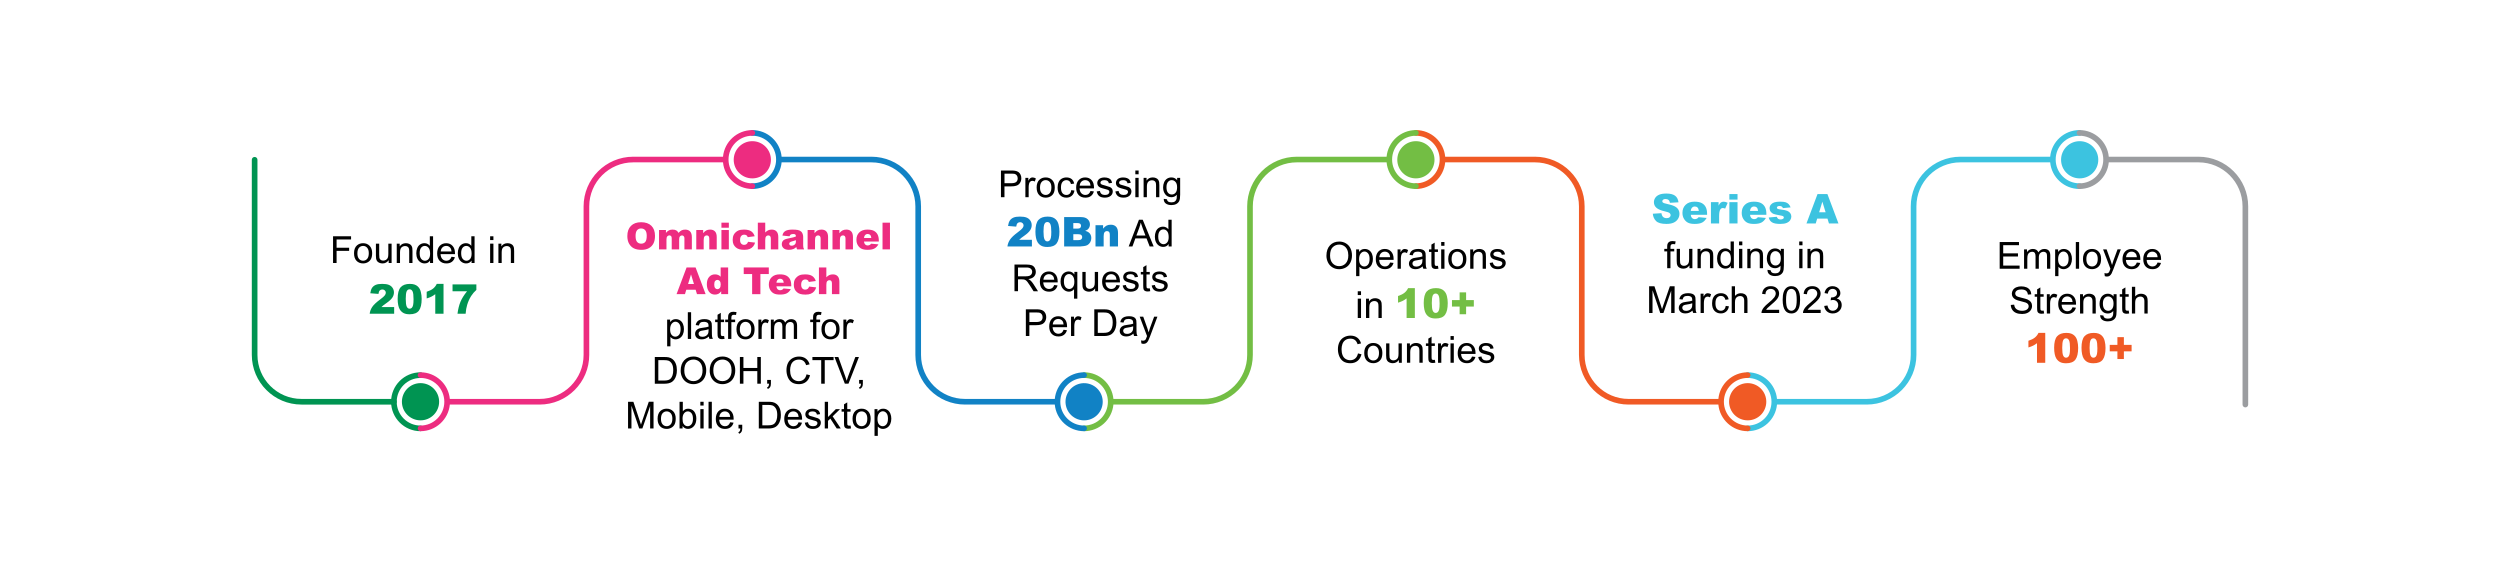 <?xml version="1.0" encoding="UTF-8"?>
<svg id="Layer_1" data-name="Layer 1" xmlns="http://www.w3.org/2000/svg" viewBox="0 0 1920 434.67">
  <defs>
    <style>
      .cls-1 {
        fill: #1182c5;
      }

      .cls-2 {
        fill: #3cc3e0;
      }

      .cls-3 {
        fill: #f05a25;
      }

      .cls-4 {
        fill: #73be44;
      }

      .cls-5 {
        fill: #9b9da0;
      }

      .cls-6 {
        fill: #009452;
      }

      .cls-7 {
        fill: #ed2c80;
      }
    </style>
  </defs>
  <path class="cls-2" d="M1597.04,140.8c-10.08,0-18.28-8.2-18.28-18.28s8.2-18.28,18.28-18.28c1.2,0,2.17-.97,2.17-2.17s-.97-2.17-2.17-2.17c-11.74,0-21.42,8.99-22.51,20.45h-68.93c-21.03,0-38.14,17.11-38.14,38.14v114.08c0,18.64-15.16,33.8-33.8,33.8h-68.93c-1.09-11.46-10.77-20.45-22.51-20.45-1.2,0-2.17.97-2.17,2.17s.97,2.17,2.17,2.17c10.08,0,18.28,8.2,18.28,18.28s-8.2,18.28-18.28,18.28c-1.2,0-2.17.97-2.17,2.17s.97,2.17,2.17,2.17c11.74,0,21.42-8.99,22.51-20.45h68.93c21.03,0,38.14-17.11,38.14-38.14v-114.08c0-18.64,15.16-33.8,33.8-33.8h68.93c1.09,11.46,10.77,20.45,22.51,20.45,1.2,0,2.17-.97,2.17-2.17s-.97-2.17-2.17-2.17Z"/>
  <path class="cls-6" d="M322.96,331.16c-12.47,0-22.61-10.14-22.61-22.61s10.14-22.61,22.61-22.61c1.2,0,2.17.97,2.17,2.17s-.97,2.17-2.17,2.17c-10.08,0-18.28,8.2-18.28,18.28s8.2,18.28,18.28,18.28c1.2,0,2.17.97,2.17,2.17s-.97,2.17-2.17,2.17Z"/>
  <path class="cls-5" d="M1724.44,312.88c-1.2,0-2.17-.97-2.17-2.17v-152.22c0-18.64-15.16-33.8-33.8-33.8h-68.93c-1.09,11.46-10.77,20.45-22.51,20.45-1.2,0-2.17-.97-2.17-2.17,0-1.2.97-2.17,2.17-2.17,10.08,0,18.28-8.2,18.28-18.28,0-10.08-8.2-18.28-18.28-18.28-1.2,0-2.17-.97-2.17-2.17,0-1.2.97-2.17,2.17-2.17,11.74,0,21.42,8.99,22.51,20.45h68.93c21.03,0,38.14,17.11,38.14,38.14v152.22c0,1.2-.97,2.17-2.17,2.17Z"/>
  <path class="cls-3" d="M1342.22,326.82c-10.08,0-18.28-8.2-18.28-18.28s8.2-18.28,18.28-18.28c1.2,0,2.17-.97,2.17-2.17s-.97-2.17-2.17-2.17c-11.74,0-21.42,8.99-22.51,20.45h-68.93c-18.64,0-33.8-15.16-33.8-33.8v-114.08c0-21.03-17.11-38.14-38.14-38.14h-68.93c-1.09-11.46-10.77-20.45-22.51-20.45-1.2,0-2.17.97-2.17,2.17s.97,2.17,2.17,2.17c10.08,0,18.28,8.2,18.28,18.28s-8.2,18.28-18.28,18.28c-1.2,0-2.17.97-2.17,2.17s.97,2.17,2.17,2.17c11.74,0,21.42-8.99,22.51-20.45h68.93c18.64,0,33.8,15.16,33.8,33.8v114.08c0,21.03,17.11,38.14,38.14,38.14h68.93c1.09,11.46,10.77,20.45,22.51,20.45,1.2,0,2.17-.97,2.17-2.17s-.97-2.17-2.17-2.17Z"/>
  <path class="cls-4" d="M1087.41,140.8c-10.08,0-18.28-8.2-18.28-18.28s8.2-18.28,18.28-18.28c1.2,0,2.17-.97,2.17-2.17s-.97-2.17-2.17-2.17c-11.74,0-21.42,8.99-22.51,20.45h-68.93c-21.03,0-38.14,17.11-38.14,38.14v114.08c0,18.64-15.16,33.8-33.8,33.8h-68.93c-1.09-11.46-10.77-20.45-22.51-20.45-1.2,0-2.17.97-2.17,2.17s.97,2.17,2.17,2.17c10.08,0,18.28,8.2,18.28,18.28s-8.2,18.28-18.28,18.28c-1.2,0-2.17.97-2.17,2.17s.97,2.17,2.17,2.17c11.74,0,21.42-8.99,22.51-20.45h68.93c21.03,0,38.14-17.11,38.14-38.14v-114.08c0-18.64,15.16-33.8,33.8-33.8h68.93c1.09,11.46,10.77,20.45,22.51,20.45,1.2,0,2.17-.97,2.17-2.17s-.97-2.17-2.17-2.17Z"/>
  <path class="cls-1" d="M832.59,326.82c-10.08,0-18.28-8.2-18.28-18.28s8.2-18.28,18.28-18.28c1.2,0,2.17-.97,2.17-2.17s-.97-2.17-2.17-2.17c-11.74,0-21.42,8.99-22.51,20.45h-68.93c-18.64,0-33.8-15.16-33.8-33.8v-114.08c0-21.03-17.11-38.14-38.14-38.14h-68.93c-1.09-11.46-10.77-20.45-22.51-20.45-1.2,0-2.17.97-2.17,2.17s.97,2.17,2.17,2.17c10.08,0,18.28,8.2,18.28,18.28s-8.2,18.28-18.28,18.28c-1.2,0-2.17.97-2.17,2.17s.97,2.17,2.17,2.17c11.74,0,21.42-8.99,22.51-20.45h68.93c18.64,0,33.8,15.16,33.8,33.8v114.08c0,21.03,17.11,38.14,38.14,38.14h68.93c1.09,11.46,10.77,20.45,22.51,20.45,1.2,0,2.17-.97,2.17-2.17s-.97-2.17-2.17-2.17Z"/>
  <path class="cls-7" d="M577.78,140.8c-10.08,0-18.28-8.2-18.28-18.28s8.2-18.28,18.28-18.28c1.2,0,2.17-.97,2.17-2.17s-.97-2.17-2.17-2.17c-11.74,0-21.42,8.99-22.51,20.45h-68.93c-21.03,0-38.14,17.11-38.14,38.14v114.08c0,18.64-15.16,33.8-33.8,33.8h-68.93c-1.09-11.46-10.77-20.45-22.51-20.45-1.2,0-2.17.97-2.17,2.17s.97,2.17,2.17,2.17c10.08,0,18.28,8.2,18.28,18.28s-8.2,18.28-18.28,18.28c-1.2,0-2.17.97-2.17,2.17s.97,2.17,2.17,2.17c11.74,0,21.42-8.99,22.51-20.45h68.93c21.03,0,38.14-17.11,38.14-38.14v-114.08c0-18.64,15.16-33.8,33.8-33.8h68.93c1.09,11.46,10.77,20.45,22.51,20.45,1.2,0,2.17-.97,2.17-2.17s-.97-2.17-2.17-2.17Z"/>
  <path class="cls-6" d="M302.52,310.71h-70.99c-21.03,0-38.14-17.11-38.14-38.14V122.71c0-1.2.97-2.17,2.17-2.17s2.17.97,2.17,2.17v149.86c0,18.64,15.16,33.8,33.8,33.8h70.99c1.2,0,2.17.97,2.17,2.17s-.97,2.17-2.17,2.17Z"/>
  <circle class="cls-6" cx="322.96" cy="308.54" r="14.29" transform="translate(-117.45 234.11) rotate(-34.1)"/>
  <circle class="cls-1" cx="832.59" cy="308.54" r="14.29" transform="translate(182.44 913.28) rotate(-63.26)"/>
  <circle class="cls-3" cx="1342.22" cy="308.54" r="14.29" transform="translate(-15.9 537.13) rotate(-22.5)"/>
  <circle class="cls-4" cx="1087.41" cy="122.71" r="14.29"/>
  <circle class="cls-2" cx="1597.19" cy="122.71" r="14.29"/>
  <circle class="cls-7" cx="577.78" cy="122.71" r="14.29"/>
  <g>
    <path d="M255.78,201.98v-20.51h13.84v2.42h-11.12v6.35h9.63v2.42h-9.63v9.32h-2.71Z"/>
    <path d="M271.89,194.55c0-2.75.76-4.79,2.29-6.12,1.28-1.1,2.84-1.65,4.67-1.65,2.04,0,3.71.67,5.01,2.01s1.95,3.19,1.95,5.55c0,1.91-.29,3.42-.86,4.51-.57,1.1-1.41,1.95-2.5,2.55-1.1.61-2.29.91-3.59.91-2.08,0-3.76-.67-5.04-2-1.28-1.33-1.92-3.26-1.92-5.76ZM274.48,194.55c0,1.9.42,3.33,1.25,4.27.83.95,1.88,1.42,3.13,1.42s2.29-.48,3.12-1.43c.83-.95,1.25-2.4,1.25-4.35,0-1.84-.42-3.23-1.25-4.18-.83-.95-1.87-1.42-3.11-1.42s-2.3.47-3.13,1.41c-.83.94-1.25,2.36-1.25,4.27Z"/>
    <path d="M298.5,201.98v-2.18c-1.16,1.68-2.73,2.52-4.72,2.52-.88,0-1.7-.17-2.46-.5s-1.32-.76-1.69-1.27c-.37-.51-.63-1.13-.78-1.87-.1-.5-.15-1.28-.15-2.35v-9.21h2.52v8.24c0,1.32.05,2.2.15,2.66.16.66.49,1.18,1.01,1.56.51.38,1.15.57,1.9.57s1.46-.19,2.13-.58c.66-.39,1.13-.91,1.41-1.58.28-.67.41-1.63.41-2.9v-7.96h2.52v14.86h-2.25Z"/>
    <path d="M304.7,201.98v-14.86h2.27v2.11c1.09-1.63,2.67-2.45,4.73-2.45.9,0,1.72.16,2.47.48s1.31.74,1.69,1.27c.37.52.63,1.14.78,1.86.09.47.14,1.28.14,2.45v9.14h-2.52v-9.04c0-1.03-.1-1.79-.29-2.3-.2-.51-.54-.91-1.04-1.22-.5-.3-1.08-.46-1.76-.46-1.07,0-2,.34-2.78,1.02s-1.17,1.97-1.17,3.88v8.12h-2.52Z"/>
    <path d="M330.28,201.98v-1.88c-.94,1.47-2.33,2.21-4.16,2.21-1.19,0-2.27-.33-3.27-.98-.99-.65-1.76-1.56-2.31-2.74-.55-1.17-.82-2.52-.82-4.04s.25-2.83.74-4.04c.49-1.21,1.24-2.13,2.22-2.78s2.09-.96,3.32-.96c.9,0,1.69.19,2.39.57s1.27.87,1.71,1.48v-7.36h2.5v20.51h-2.34ZM322.32,194.57c0,1.9.4,3.33,1.2,4.27s1.75,1.41,2.84,1.41,2.04-.45,2.81-1.35c.77-.9,1.15-2.27,1.15-4.12,0-2.03-.39-3.53-1.18-4.48-.78-.95-1.75-1.43-2.9-1.43s-2.05.46-2.81,1.37-1.13,2.36-1.13,4.32Z"/>
    <path d="M346.75,197.2l2.6.32c-.41,1.52-1.17,2.7-2.28,3.54-1.11.84-2.53,1.26-4.25,1.26-2.17,0-3.9-.67-5.17-2.01-1.27-1.34-1.91-3.22-1.91-5.63s.64-4.44,1.93-5.82c1.29-1.38,2.96-2.07,5.01-2.07s3.61.68,4.87,2.03,1.89,3.26,1.89,5.71c0,.15,0,.37-.01.67h-11.08c.09,1.63.56,2.88,1.39,3.75.83.87,1.87,1.3,3.11,1.3.92,0,1.71-.24,2.36-.73.65-.48,1.17-1.26,1.55-2.32ZM338.48,193.13h8.3c-.11-1.25-.43-2.19-.95-2.81-.8-.97-1.84-1.46-3.12-1.46-1.16,0-2.13.39-2.92,1.16-.79.77-1.22,1.81-1.31,3.11Z"/>
    <path d="M362.15,201.98v-1.88c-.94,1.47-2.33,2.21-4.16,2.21-1.19,0-2.27-.33-3.27-.98-.99-.65-1.76-1.56-2.31-2.74-.55-1.17-.82-2.52-.82-4.04s.25-2.83.74-4.04c.49-1.21,1.24-2.13,2.22-2.78s2.09-.96,3.32-.96c.9,0,1.69.19,2.39.57s1.27.87,1.71,1.48v-7.36h2.5v20.51h-2.34ZM354.19,194.57c0,1.9.4,3.33,1.2,4.27s1.75,1.41,2.84,1.41,2.04-.45,2.81-1.35c.77-.9,1.15-2.27,1.15-4.12,0-2.03-.39-3.53-1.18-4.48-.78-.95-1.75-1.43-2.9-1.43s-2.05.46-2.81,1.37-1.13,2.36-1.13,4.32Z"/>
    <path d="M376.42,184.37v-2.9h2.52v2.9h-2.52ZM376.42,201.98v-14.86h2.52v14.86h-2.52Z"/>
    <path d="M382.78,201.98v-14.86h2.27v2.11c1.09-1.63,2.67-2.45,4.73-2.45.9,0,1.72.16,2.47.48s1.31.74,1.69,1.27c.37.52.63,1.14.78,1.86.09.47.14,1.28.14,2.45v9.14h-2.52v-9.04c0-1.03-.1-1.79-.29-2.3-.2-.51-.54-.91-1.04-1.22-.5-.3-1.08-.46-1.76-.46-1.07,0-2,.34-2.78,1.02s-1.17,1.97-1.17,3.88v8.12h-2.52Z"/>
  </g>
  <g>
    <path class="cls-6" d="M302.72,240.97h-18.81c.22-1.86.87-3.6,1.96-5.24,1.09-1.64,3.14-3.57,6.15-5.79,1.84-1.36,3.01-2.4,3.52-3.11.51-.71.77-1.38.77-2.02,0-.69-.25-1.27-.76-1.76-.51-.49-1.15-.73-1.92-.73s-1.45.25-1.96.75-.85,1.39-1.02,2.66l-6.28-.51c.25-1.76.7-3.14,1.35-4.13.66-.99,1.58-1.75,2.78-2.28s2.85-.79,4.96-.79,3.92.25,5.15.75,2.19,1.27,2.89,2.32c.7,1.04,1.05,2.21,1.05,3.5,0,1.38-.4,2.69-1.21,3.94s-2.27,2.63-4.39,4.12c-1.26.87-2.11,1.48-2.53,1.83s-.93.81-1.5,1.37h9.79v5.11Z"/>
    <path class="cls-6" d="M305.4,229.6c0-4.29.77-7.29,2.32-9,1.54-1.71,3.9-2.57,7.06-2.57,1.52,0,2.77.19,3.74.56.98.37,1.77.86,2.39,1.46s1.1,1.23,1.45,1.89c.35.66.64,1.43.85,2.32.42,1.68.63,3.44.63,5.26,0,4.09-.69,7.09-2.08,8.99-1.38,1.9-3.77,2.85-7.16,2.85-1.9,0-3.43-.3-4.6-.91s-2.13-1.49-2.88-2.66c-.54-.83-.97-1.97-1.27-3.41-.3-1.44-.45-3.03-.45-4.78ZM311.62,229.61c0,2.87.25,4.84.76,5.89s1.24,1.58,2.21,1.58c.64,0,1.19-.22,1.65-.67.47-.45.81-1.15,1.03-2.12s.33-2.47.33-4.51c0-3-.25-5.01-.76-6.04s-1.27-1.55-2.29-1.55-1.79.53-2.25,1.58-.69,3-.69,5.84Z"/>
    <path class="cls-6" d="M340.63,218.02v22.95h-6.34v-15.04c-1.03.78-2.02,1.41-2.98,1.89s-2.16.94-3.61,1.39v-5.14c2.13-.69,3.79-1.51,4.97-2.48,1.18-.96,2.1-2.15,2.77-3.57h5.19Z"/>
    <path class="cls-6" d="M347.55,218.41h18.3v4.23c-1.59,1.44-2.92,2.99-3.99,4.66-1.29,2.03-2.31,4.29-3.06,6.79-.6,1.94-1,4.23-1.2,6.88h-6.25c.49-3.68,1.27-6.77,2.32-9.27,1.06-2.49,2.73-5.16,5.02-8h-11.14v-5.29Z"/>
  </g>
  <g>
    <path class="cls-7" d="M481.79,181.28c0-3.35.93-5.96,2.8-7.82,1.87-1.87,4.46-2.8,7.79-2.8s6.04.92,7.89,2.75c1.85,1.83,2.77,4.4,2.77,7.7,0,2.4-.4,4.36-1.21,5.9-.81,1.54-1.97,2.73-3.5,3.58-1.53.85-3.43,1.28-5.7,1.28s-4.23-.37-5.74-1.11c-1.52-.74-2.74-1.9-3.69-3.5-.94-1.59-1.41-3.59-1.41-5.99ZM488.12,181.31c0,2.07.38,3.56,1.15,4.46.77.91,1.82,1.36,3.14,1.36s2.42-.44,3.16-1.33c.75-.89,1.12-2.48,1.12-4.77,0-1.93-.39-3.34-1.17-4.23-.78-.89-1.84-1.34-3.17-1.34s-2.3.45-3.08,1.36c-.77.91-1.16,2.4-1.16,4.49Z"/>
    <path class="cls-7" d="M506.12,176.66h5.32v2.17c.77-.9,1.54-1.55,2.32-1.93.78-.38,1.72-.57,2.82-.57,1.19,0,2.13.21,2.82.63.69.42,1.26,1.04,1.7,1.88.89-.97,1.71-1.63,2.45-1.98s1.64-.52,2.72-.52c1.59,0,2.84.47,3.73,1.42.89.95,1.34,2.43,1.34,4.44v9.33h-5.71v-8.46c0-.67-.13-1.17-.39-1.5-.38-.51-.86-.77-1.42-.77-.67,0-1.21.24-1.62.73-.41.49-.61,1.26-.61,2.34v7.67h-5.71v-8.19c0-.65-.04-1.1-.11-1.33-.12-.37-.33-.67-.63-.9-.3-.23-.65-.34-1.05-.34-.66,0-1.19.25-1.62.74-.42.49-.63,1.31-.63,2.43v7.58h-5.71v-14.86Z"/>
    <path class="cls-7" d="M534.73,176.66h5.3v2.42c.79-.99,1.6-1.7,2.41-2.12.81-.42,1.8-.64,2.97-.64,1.58,0,2.81.47,3.7,1.41.89.94,1.34,2.39,1.34,4.34v9.44h-5.72v-8.17c0-.93-.17-1.59-.52-1.98-.35-.39-.83-.58-1.46-.58-.69,0-1.25.26-1.68.78-.43.52-.64,1.46-.64,2.81v7.14h-5.69v-14.86Z"/>
    <path class="cls-7" d="M554.06,171.01h5.69v3.88h-5.69v-3.88ZM554.06,176.66h5.69v14.86h-5.69v-14.86Z"/>
    <path class="cls-7" d="M574.47,185.7l5.42.62c-.3,1.13-.79,2.11-1.47,2.93-.68.83-1.55,1.47-2.61,1.92s-2.4.69-4.04.69-2.89-.15-3.94-.44-1.95-.77-2.71-1.43c-.76-.66-1.35-1.43-1.78-2.31-.43-.89-.64-2.06-.64-3.52s.26-2.8.78-3.82c.38-.75.9-1.41,1.57-2.01.66-.59,1.34-1.03,2.04-1.32,1.11-.46,2.53-.68,4.27-.68,2.43,0,4.27.43,5.55,1.3,1.27.87,2.17,2.14,2.68,3.81l-5.36.71c-.17-.63-.47-1.11-.92-1.43-.44-.32-1.04-.48-1.78-.48-.94,0-1.71.34-2.29,1.01-.58.68-.87,1.7-.87,3.07,0,1.22.29,2.15.87,2.78.58.63,1.32.95,2.21.95.75,0,1.37-.19,1.88-.57.51-.38.89-.97,1.14-1.76Z"/>
    <path class="cls-7" d="M582.01,171.01h5.69v7.56c.77-.8,1.54-1.38,2.31-1.72.76-.34,1.67-.52,2.71-.52,1.55,0,2.77.47,3.66,1.41.89.94,1.34,2.39,1.34,4.34v9.44h-5.72v-8.17c0-.93-.17-1.59-.52-1.98-.35-.39-.83-.58-1.46-.58-.69,0-1.25.26-1.68.78-.43.52-.64,1.46-.64,2.81v7.14h-5.69v-20.51Z"/>
    <path class="cls-7" d="M606.32,181.48l-5.44-.57c.21-.95.5-1.7.89-2.25.39-.54.94-1.02,1.67-1.42.52-.29,1.24-.51,2.15-.67.91-.16,1.9-.24,2.97-.24,1.71,0,3.08.1,4.11.29,1.04.19,1.9.59,2.59,1.2.49.42.87,1.01,1.15,1.78s.42,1.5.42,2.2v6.56c0,.7.04,1.25.13,1.64.09.4.28.9.58,1.52h-5.34c-.21-.38-.35-.67-.42-.88-.07-.2-.13-.51-.2-.94-.75.72-1.49,1.23-2.22,1.54-1.01.41-2.18.62-3.51.62-1.77,0-3.12-.41-4.04-1.23-.92-.82-1.38-1.83-1.38-3.04,0-1.13.33-2.06.99-2.78.66-.73,1.88-1.27,3.67-1.62,2.14-.43,3.52-.73,4.16-.9.63-.17,1.31-.4,2.02-.68,0-.7-.15-1.19-.43-1.47-.29-.28-.8-.42-1.52-.42-.93,0-1.63.15-2.1.45-.36.23-.66.67-.88,1.31ZM611.26,184.47c-.78.28-1.6.53-2.45.74-1.16.31-1.89.61-2.2.91-.32.31-.48.66-.48,1.05,0,.45.16.81.47,1.1.31.28.77.43,1.38.43s1.22-.15,1.77-.46c.55-.31.93-.68,1.16-1.13.23-.44.34-1.02.34-1.73v-.91Z"/>
    <path class="cls-7" d="M620.24,176.66h5.3v2.42c.79-.99,1.6-1.7,2.41-2.12.81-.42,1.8-.64,2.97-.64,1.58,0,2.81.47,3.7,1.41.89.94,1.34,2.39,1.34,4.34v9.44h-5.72v-8.17c0-.93-.17-1.59-.52-1.98-.35-.39-.83-.58-1.46-.58-.69,0-1.25.26-1.68.78-.43.52-.64,1.46-.64,2.81v7.14h-5.69v-14.86Z"/>
    <path class="cls-7" d="M639.35,176.66h5.3v2.42c.79-.99,1.6-1.7,2.41-2.12.81-.42,1.8-.64,2.97-.64,1.58,0,2.81.47,3.7,1.41.89.94,1.34,2.39,1.34,4.34v9.44h-5.72v-8.17c0-.93-.17-1.59-.52-1.98-.35-.39-.83-.58-1.46-.58-.69,0-1.25.26-1.68.78-.43.52-.64,1.46-.64,2.81v7.14h-5.69v-14.86Z"/>
    <path class="cls-7" d="M674.96,185.51h-11.42c.1.91.35,1.59.74,2.04.55.64,1.27.96,2.15.96.56,0,1.09-.14,1.6-.42.31-.18.64-.49.99-.94l5.61.52c-.86,1.49-1.89,2.56-3.11,3.21-1.21.65-2.95.97-5.22.97-1.97,0-3.52-.28-4.65-.83-1.13-.55-2.06-1.44-2.81-2.64-.74-1.21-1.11-2.63-1.11-4.26,0-2.32.74-4.2,2.23-5.64,1.49-1.44,3.54-2.15,6.16-2.15,2.13,0,3.81.32,5.04.96s2.17,1.58,2.81,2.8.97,2.81.97,4.77v.64ZM669.17,182.78c-.11-1.1-.41-1.89-.89-2.37-.48-.48-1.11-.71-1.9-.71-.9,0-1.63.36-2.17,1.08-.35.45-.56,1.12-.66,2h5.61Z"/>
    <path class="cls-7" d="M677.78,171.01h5.71v20.51h-5.71v-20.51Z"/>
    <path class="cls-7" d="M534.26,222.52h-7.2l-1,3.39h-6.47l7.71-20.51h6.91l7.71,20.51h-6.64l-1.03-3.39ZM532.95,218.09l-2.26-7.37-2.24,7.37h4.5Z"/>
    <path class="cls-7" d="M559.21,205.4v20.51h-5.33v-2.2c-.75.93-1.43,1.56-2.04,1.89-.82.43-1.74.64-2.74.64-2.02,0-3.57-.77-4.64-2.31-1.07-1.54-1.6-3.41-1.6-5.61,0-2.46.59-4.35,1.77-5.65,1.18-1.31,2.68-1.96,4.5-1.96.89,0,1.69.15,2.41.45.72.3,1.36.75,1.92,1.34v-7.11h5.75ZM553.5,218.44c0-1.17-.25-2.04-.74-2.61-.49-.57-1.12-.86-1.88-.86-.66,0-1.22.28-1.67.83s-.67,1.47-.67,2.77c0,1.21.23,2.1.69,2.67.46.56,1.03.85,1.71.85.73,0,1.33-.28,1.82-.85.49-.57.73-1.5.73-2.78Z"/>
    <path class="cls-7" d="M571.17,205.4h19.27v5.07h-6.46v15.45h-6.34v-15.45h-6.46v-5.07Z"/>
    <path class="cls-7" d="M607.7,219.89h-11.42c.1.91.35,1.59.74,2.04.55.64,1.27.96,2.15.96.56,0,1.09-.14,1.6-.42.31-.18.64-.49.99-.94l5.61.52c-.86,1.49-1.89,2.56-3.11,3.21-1.21.65-2.95.97-5.22.97-1.97,0-3.52-.28-4.65-.83-1.13-.55-2.06-1.44-2.81-2.64-.74-1.21-1.11-2.63-1.11-4.26,0-2.32.74-4.2,2.23-5.64,1.49-1.44,3.54-2.15,6.16-2.15,2.13,0,3.81.32,5.04.96s2.17,1.58,2.81,2.8.97,2.81.97,4.77v.64ZM601.91,217.16c-.11-1.1-.41-1.89-.89-2.37-.48-.48-1.11-.71-1.9-.71-.9,0-1.63.36-2.17,1.08-.35.45-.56,1.12-.66,2h5.61Z"/>
    <path class="cls-7" d="M621.4,220.09l5.42.62c-.3,1.13-.79,2.11-1.47,2.93-.68.83-1.55,1.47-2.61,1.92s-2.4.69-4.04.69-2.89-.15-3.94-.44-1.95-.77-2.71-1.43c-.76-.66-1.35-1.43-1.78-2.31-.43-.89-.64-2.06-.64-3.52s.26-2.8.78-3.82c.38-.75.9-1.41,1.57-2.01.66-.59,1.34-1.03,2.04-1.32,1.11-.46,2.53-.68,4.27-.68,2.43,0,4.27.43,5.55,1.3,1.27.87,2.17,2.14,2.68,3.81l-5.36.71c-.17-.63-.47-1.11-.92-1.43-.44-.32-1.04-.48-1.78-.48-.94,0-1.71.34-2.29,1.01-.58.68-.87,1.7-.87,3.07,0,1.22.29,2.15.87,2.78.58.63,1.32.95,2.21.95.75,0,1.37-.19,1.88-.57.51-.38.89-.97,1.14-1.76Z"/>
    <path class="cls-7" d="M628.94,205.4h5.69v7.56c.77-.8,1.54-1.38,2.31-1.72.76-.34,1.67-.52,2.71-.52,1.55,0,2.77.47,3.66,1.41.89.94,1.34,2.39,1.34,4.34v9.44h-5.72v-8.17c0-.93-.17-1.59-.52-1.98-.35-.39-.83-.58-1.46-.58-.69,0-1.25.26-1.68.78-.43.52-.64,1.46-.64,2.81v7.14h-5.69v-20.51Z"/>
    <path d="M512.37,265.99v-20.55h2.29v1.93c.54-.76,1.15-1.32,1.83-1.7.68-.38,1.51-.57,2.48-.57,1.27,0,2.39.33,3.36.98.97.65,1.7,1.57,2.2,2.76.49,1.19.74,2.49.74,3.91,0,1.52-.27,2.89-.82,4.11-.55,1.22-1.34,2.15-2.38,2.8-1.04.65-2.13.97-3.28.97-.84,0-1.59-.18-2.26-.53-.67-.35-1.22-.8-1.64-1.34v7.23h-2.52ZM514.65,252.95c0,1.91.39,3.33,1.16,4.24.77.91,1.71,1.37,2.81,1.37s2.08-.47,2.88-1.42c.8-.95,1.2-2.41,1.2-4.4s-.39-3.31-1.17-4.25-1.71-1.41-2.79-1.41-2.02.5-2.85,1.5c-.83,1-1.24,2.46-1.24,4.37Z"/>
    <path d="M528.25,260.3v-20.51h2.52v20.51h-2.52Z"/>
    <path d="M544.37,258.46c-.93.79-1.83,1.35-2.69,1.68-.86.33-1.79.49-2.78.49-1.63,0-2.89-.4-3.76-1.2s-1.31-1.82-1.31-3.06c0-.73.17-1.39.5-1.99s.76-1.08,1.3-1.45c.54-.36,1.14-.64,1.81-.83.49-.13,1.24-.26,2.24-.38,2.03-.24,3.53-.53,4.49-.87,0-.34.01-.56.01-.66,0-1.03-.24-1.75-.71-2.17-.64-.57-1.6-.85-2.87-.85-1.18,0-2.06.21-2.62.62s-.98,1.15-1.25,2.2l-2.46-.34c.22-1.05.59-1.91,1.11-2.55.51-.65,1.25-1.15,2.22-1.5s2.09-.52,3.37-.52,2.3.15,3.09.45c.79.3,1.38.67,1.75,1.13.37.45.63,1.02.78,1.71.08.43.13,1.2.13,2.32v3.36c0,2.34.05,3.82.16,4.44.11.62.32,1.21.64,1.78h-2.63c-.26-.52-.43-1.13-.5-1.83ZM544.16,252.84c-.91.37-2.29.69-4.11.95-1.04.15-1.77.32-2.2.5-.43.19-.76.46-.99.82-.23.36-.35.76-.35,1.2,0,.67.25,1.23.76,1.68.51.45,1.25.67,2.23.67s1.83-.21,2.59-.64c.76-.42,1.31-1,1.67-1.74.27-.57.41-1.41.41-2.52v-.92Z"/>
    <path d="M556.11,258.04l.36,2.22c-.71.15-1.34.22-1.9.22-.91,0-1.62-.15-2.13-.43-.5-.29-.86-.67-1.06-1.14-.21-.47-.31-1.46-.31-2.97v-8.55h-1.85v-1.96h1.85v-3.68l2.5-1.51v5.19h2.53v1.96h-2.53v8.69c0,.72.04,1.18.13,1.39.09.21.23.37.43.49s.49.18.86.18c.28,0,.65-.03,1.1-.1Z"/>
    <path d="M559.18,260.3v-12.9h-2.23v-1.96h2.23v-1.58c0-1,.09-1.74.27-2.22.24-.65.67-1.18,1.28-1.59.61-.41,1.47-.61,2.57-.61.71,0,1.49.08,2.35.25l-.38,2.2c-.52-.09-1.02-.14-1.48-.14-.77,0-1.31.16-1.62.49-.32.33-.48.94-.48,1.83v1.37h2.9v1.96h-2.9v12.9h-2.5Z"/>
    <path d="M565.6,252.87c0-2.75.76-4.79,2.29-6.12,1.28-1.1,2.84-1.65,4.67-1.65,2.04,0,3.71.67,5.01,2.01s1.95,3.19,1.95,5.55c0,1.91-.29,3.42-.86,4.51-.57,1.1-1.41,1.95-2.5,2.55-1.1.61-2.29.91-3.59.91-2.08,0-3.76-.67-5.04-2-1.28-1.33-1.92-3.26-1.92-5.76ZM568.19,252.87c0,1.9.42,3.33,1.25,4.27.83.95,1.88,1.42,3.13,1.42s2.29-.48,3.12-1.43c.83-.95,1.25-2.4,1.25-4.35,0-1.84-.42-3.23-1.25-4.18-.83-.95-1.87-1.42-3.11-1.42s-2.3.47-3.13,1.41c-.83.94-1.25,2.36-1.25,4.27Z"/>
    <path d="M582.45,260.3v-14.86h2.27v2.25c.58-1.05,1.11-1.75,1.6-2.08.49-.34,1.03-.5,1.62-.5.85,0,1.71.27,2.59.81l-.87,2.34c-.62-.36-1.23-.55-1.85-.55-.55,0-1.04.17-1.48.5-.44.33-.75.79-.94,1.38-.28.9-.42,1.88-.42,2.94v7.78h-2.52Z"/>
    <path d="M592.02,260.3v-14.86h2.25v2.08c.47-.73,1.09-1.31,1.86-1.76.77-.44,1.66-.66,2.65-.66,1.1,0,2,.23,2.71.69.7.46,1.2,1.1,1.49,1.92,1.18-1.74,2.71-2.6,4.59-2.6,1.47,0,2.61.41,3.4,1.22.79.82,1.19,2.07,1.19,3.77v10.2h-2.5v-9.36c0-1.01-.08-1.73-.24-2.18-.16-.44-.46-.8-.89-1.07-.43-.27-.93-.41-1.51-.41-1.04,0-1.91.35-2.6,1.04-.69.7-1.04,1.81-1.04,3.34v8.63h-2.52v-9.65c0-1.12-.21-1.96-.62-2.52-.41-.56-1.08-.84-2.02-.84-.71,0-1.36.19-1.97.56s-1.04.92-1.31,1.64c-.27.72-.41,1.75-.41,3.11v7.71h-2.52Z"/>
    <path d="M624.45,260.3v-12.9h-2.23v-1.96h2.23v-1.58c0-1,.09-1.74.27-2.22.24-.65.67-1.18,1.28-1.59.61-.41,1.47-.61,2.57-.61.71,0,1.49.08,2.35.25l-.38,2.2c-.52-.09-1.02-.14-1.48-.14-.77,0-1.31.16-1.62.49-.32.33-.48.94-.48,1.83v1.37h2.9v1.96h-2.9v12.9h-2.5Z"/>
    <path d="M630.87,252.87c0-2.75.76-4.79,2.29-6.12,1.28-1.1,2.84-1.65,4.67-1.65,2.04,0,3.71.67,5.01,2.01s1.95,3.19,1.95,5.55c0,1.91-.29,3.42-.86,4.51-.57,1.1-1.41,1.95-2.5,2.55-1.1.61-2.29.91-3.59.91-2.08,0-3.76-.67-5.04-2-1.28-1.33-1.92-3.26-1.92-5.76ZM633.46,252.87c0,1.9.42,3.33,1.25,4.27.83.95,1.88,1.42,3.13,1.42s2.29-.48,3.12-1.43c.83-.95,1.25-2.4,1.25-4.35,0-1.84-.42-3.23-1.25-4.18-.83-.95-1.87-1.42-3.11-1.42s-2.3.47-3.13,1.41c-.83.94-1.25,2.36-1.25,4.27Z"/>
    <path d="M647.72,260.3v-14.86h2.27v2.25c.58-1.05,1.11-1.75,1.6-2.08.49-.34,1.03-.5,1.62-.5.85,0,1.71.27,2.59.81l-.87,2.34c-.62-.36-1.23-.55-1.85-.55-.55,0-1.04.17-1.48.5-.44.33-.75.79-.94,1.38-.28.9-.42,1.88-.42,2.94v7.78h-2.52Z"/>
    <path d="M502.89,294.68v-20.51h7.07c1.6,0,2.81.1,3.65.29,1.18.27,2.18.76,3.01,1.47,1.08.92,1.89,2.08,2.43,3.51.54,1.42.8,3.05.8,4.88,0,1.56-.18,2.94-.55,4.14s-.83,2.2-1.4,2.99c-.57.79-1.19,1.41-1.87,1.86-.68.45-1.49.79-2.45,1.03s-2.05.35-3.29.35h-7.4ZM505.6,292.26h4.38c1.35,0,2.41-.13,3.18-.38s1.38-.61,1.84-1.06c.64-.64,1.15-1.51,1.5-2.59.36-1.09.54-2.4.54-3.95,0-2.15-.35-3.79-1.06-4.95s-1.56-1.92-2.57-2.32c-.73-.28-1.9-.42-3.51-.42h-4.31v15.67Z"/>
    <path d="M522.76,284.69c0-3.41.91-6.07,2.74-8,1.83-1.93,4.19-2.89,7.08-2.89,1.89,0,3.6.45,5.12,1.36,1.52.91,2.68,2.17,3.48,3.79.8,1.62,1.2,3.45,1.2,5.51s-.42,3.94-1.26,5.58c-.84,1.64-2.03,2.88-3.57,3.73-1.54.84-3.2,1.27-4.98,1.27-1.93,0-3.66-.47-5.18-1.4-1.52-.93-2.67-2.21-3.46-3.82-.78-1.61-1.18-3.32-1.18-5.12ZM525.55,284.74c0,2.47.66,4.42,1.99,5.84,1.33,1.42,3,2.13,5,2.13s3.72-.72,5.04-2.16c1.32-1.44,1.98-3.47,1.98-6.11,0-1.67-.28-3.13-.85-4.37-.56-1.25-1.39-2.21-2.48-2.9-1.09-.69-2.31-1.03-3.66-1.03-1.92,0-3.57.66-4.96,1.98-1.39,1.32-2.08,3.52-2.08,6.61Z"/>
    <path d="M545.05,284.69c0-3.41.91-6.07,2.74-8,1.83-1.93,4.19-2.89,7.08-2.89,1.89,0,3.6.45,5.12,1.36,1.52.91,2.68,2.17,3.48,3.79.8,1.62,1.2,3.45,1.2,5.51s-.42,3.94-1.26,5.58c-.84,1.64-2.03,2.88-3.57,3.73-1.54.84-3.2,1.27-4.98,1.27-1.93,0-3.66-.47-5.18-1.4-1.52-.93-2.67-2.21-3.46-3.82-.78-1.61-1.18-3.32-1.18-5.12ZM547.84,284.74c0,2.47.66,4.42,1.99,5.84,1.33,1.42,3,2.13,5,2.13s3.72-.72,5.04-2.16c1.32-1.44,1.98-3.47,1.98-6.11,0-1.67-.28-3.13-.85-4.37-.56-1.25-1.39-2.21-2.48-2.9-1.09-.69-2.31-1.03-3.66-1.03-1.92,0-3.57.66-4.96,1.98-1.39,1.32-2.08,3.52-2.08,6.61Z"/>
    <path d="M568.24,294.68v-20.51h2.71v8.42h10.66v-8.42h2.71v20.51h-2.71v-9.67h-10.66v9.67h-2.71Z"/>
    <path d="M589.19,294.68v-2.87h2.87v2.87c0,1.05-.19,1.91-.56,2.55-.37.65-.97,1.15-1.78,1.5l-.7-1.08c.53-.23.92-.58,1.18-1.03.25-.45.39-1.1.42-1.95h-1.43Z"/>
    <path d="M619.41,287.49l2.71.69c-.57,2.23-1.59,3.93-3.07,5.1s-3.29,1.76-5.42,1.76-4.01-.45-5.39-1.35c-1.39-.9-2.44-2.2-3.16-3.91-.72-1.71-1.08-3.54-1.08-5.5,0-2.14.41-4,1.22-5.59s1.98-2.8,3.48-3.62c1.51-.83,3.16-1.24,4.97-1.24,2.05,0,3.78.52,5.18,1.57,1.4,1.04,2.37,2.51,2.92,4.41l-2.67.63c-.48-1.49-1.17-2.58-2.07-3.26-.9-.68-2.04-1.02-3.41-1.02-1.58,0-2.89.38-3.95,1.13s-1.8,1.77-2.23,3.04-.64,2.59-.64,3.94c0,1.74.25,3.27.76,4.57.51,1.3,1.3,2.27,2.37,2.92s2.23.97,3.48.97c1.52,0,2.81-.44,3.86-1.32,1.05-.88,1.77-2.18,2.14-3.9Z"/>
    <path d="M630.69,294.68v-18.09h-6.76v-2.42h16.26v2.42h-6.79v18.09h-2.71Z"/>
    <path d="M648.84,294.68l-7.95-20.51h2.94l5.33,14.9c.43,1.19.79,2.31,1.08,3.36.32-1.12.69-2.24,1.11-3.36l5.54-14.9h2.77l-8.03,20.51h-2.78Z"/>
    <path d="M659.8,294.68v-2.87h2.87v2.87c0,1.05-.19,1.91-.56,2.55-.37.65-.97,1.15-1.78,1.5l-.7-1.08c.53-.23.92-.58,1.18-1.03.25-.45.39-1.1.42-1.95h-1.43Z"/>
    <path d="M482.34,329.07v-20.51h4.09l4.86,14.52c.45,1.35.77,2.36.98,3.04.23-.75.6-1.84,1.09-3.29l4.91-14.27h3.65v20.51h-2.62v-17.17l-5.96,17.17h-2.45l-5.93-17.46v17.46h-2.62Z"/>
    <path d="M505.03,321.64c0-2.75.76-4.79,2.29-6.12,1.28-1.1,2.84-1.65,4.67-1.65,2.04,0,3.71.67,5.01,2.01s1.95,3.19,1.95,5.55c0,1.91-.29,3.42-.86,4.51-.57,1.1-1.41,1.95-2.5,2.55-1.1.61-2.29.91-3.59.91-2.08,0-3.76-.67-5.04-2-1.28-1.33-1.92-3.26-1.92-5.76ZM507.62,321.64c0,1.9.42,3.33,1.25,4.27.83.95,1.88,1.42,3.13,1.42s2.29-.48,3.12-1.43c.83-.95,1.25-2.4,1.25-4.35,0-1.84-.42-3.23-1.25-4.18-.83-.95-1.87-1.42-3.11-1.42s-2.3.47-3.13,1.41c-.83.94-1.25,2.36-1.25,4.27Z"/>
    <path d="M524.23,329.07h-2.34v-20.51h2.52v7.32c1.06-1.33,2.42-2,4.07-2,.91,0,1.78.18,2.6.55.82.37,1.49.89,2.01,1.55s.94,1.47,1.24,2.41.45,1.95.45,3.02c0,2.55-.63,4.51-1.89,5.9s-2.77,2.08-4.53,2.08-3.13-.73-4.13-2.2v1.86ZM524.2,321.53c0,1.78.24,3.07.73,3.86.79,1.3,1.87,1.94,3.22,1.94,1.1,0,2.05-.48,2.85-1.43s1.2-2.38,1.2-4.28-.39-3.37-1.15-4.29c-.77-.92-1.7-1.39-2.79-1.39s-2.05.48-2.85,1.43c-.8.96-1.2,2.34-1.2,4.15Z"/>
    <path d="M537.86,311.46v-2.9h2.52v2.9h-2.52ZM537.86,329.07v-14.86h2.52v14.86h-2.52Z"/>
    <path d="M544.16,329.07v-20.51h2.52v20.51h-2.52Z"/>
    <path d="M560.75,324.29l2.6.32c-.41,1.52-1.17,2.7-2.28,3.54-1.11.84-2.53,1.26-4.25,1.26-2.17,0-3.9-.67-5.17-2.01-1.27-1.34-1.91-3.22-1.91-5.63s.64-4.44,1.93-5.82c1.29-1.38,2.96-2.07,5.01-2.07s3.61.68,4.87,2.03,1.89,3.26,1.89,5.71c0,.15,0,.37-.01.67h-11.08c.09,1.63.56,2.88,1.39,3.75.83.87,1.87,1.3,3.11,1.3.92,0,1.71-.24,2.36-.73.65-.48,1.17-1.26,1.55-2.32ZM552.48,320.21h8.3c-.11-1.25-.43-2.19-.95-2.81-.8-.97-1.84-1.46-3.12-1.46-1.16,0-2.13.39-2.92,1.16-.79.77-1.22,1.81-1.31,3.11Z"/>
    <path d="M567.17,329.07v-2.87h2.87v2.87c0,1.05-.19,1.91-.56,2.55-.37.65-.97,1.15-1.78,1.5l-.7-1.08c.53-.23.92-.58,1.18-1.03.25-.45.39-1.1.42-1.95h-1.43Z"/>
    <path d="M582.76,329.07v-20.51h7.07c1.6,0,2.81.1,3.65.29,1.18.27,2.18.76,3.01,1.47,1.08.92,1.89,2.08,2.43,3.51.54,1.42.8,3.05.8,4.88,0,1.56-.18,2.94-.55,4.14s-.83,2.2-1.4,2.99c-.57.79-1.19,1.41-1.87,1.86-.68.45-1.49.79-2.45,1.03s-2.05.35-3.29.35h-7.4ZM585.48,326.65h4.38c1.35,0,2.41-.13,3.18-.38s1.38-.61,1.84-1.06c.64-.64,1.15-1.51,1.5-2.59.36-1.09.54-2.4.54-3.95,0-2.15-.35-3.79-1.06-4.95s-1.56-1.92-2.57-2.32c-.73-.28-1.9-.42-3.51-.42h-4.31v15.67Z"/>
    <path d="M613.31,324.29l2.6.32c-.41,1.52-1.17,2.7-2.28,3.54-1.11.84-2.53,1.26-4.25,1.26-2.17,0-3.9-.67-5.17-2.01-1.27-1.34-1.91-3.22-1.91-5.63s.64-4.44,1.93-5.82c1.29-1.38,2.96-2.07,5.01-2.07s3.61.68,4.87,2.03,1.89,3.26,1.89,5.71c0,.15,0,.37-.01.67h-11.08c.09,1.63.56,2.88,1.39,3.75.83.87,1.87,1.3,3.11,1.3.92,0,1.71-.24,2.36-.73.65-.48,1.17-1.26,1.55-2.32ZM605.04,320.21h8.3c-.11-1.25-.43-2.19-.95-2.81-.8-.97-1.84-1.46-3.12-1.46-1.16,0-2.13.39-2.92,1.16-.79.77-1.22,1.81-1.31,3.11Z"/>
    <path d="M618.06,324.64l2.49-.39c.14,1,.53,1.76,1.17,2.29.64.53,1.53.8,2.68.8s2.01-.24,2.57-.71c.56-.47.84-1.02.84-1.66,0-.57-.25-1.02-.74-1.34-.35-.22-1.2-.51-2.57-.85-1.85-.47-3.13-.87-3.84-1.21-.71-.34-1.25-.81-1.62-1.41-.37-.6-.55-1.27-.55-1.99,0-.66.15-1.28.45-1.84s.72-1.03,1.24-1.41c.39-.29.93-.53,1.6-.73.68-.2,1.4-.3,2.18-.3,1.17,0,2.19.17,3.07.5.88.33,1.53.79,1.95,1.36.42.57.71,1.34.87,2.3l-2.46.34c-.11-.76-.44-1.36-.97-1.79-.54-.43-1.29-.64-2.27-.64-1.16,0-1.98.19-2.48.57-.49.38-.74.83-.74,1.34,0,.33.1.62.31.88.21.27.53.49.97.67.25.09.99.31,2.22.64,1.78.48,3.02.87,3.73,1.17.7.3,1.26.74,1.66,1.32.4.58.6,1.3.6,2.16s-.24,1.63-.73,2.37c-.49.74-1.2,1.32-2.12,1.72-.92.41-1.97.61-3.13.61-1.93,0-3.4-.4-4.41-1.2-1.01-.8-1.66-1.99-1.94-3.57Z"/>
    <path d="M633.41,329.07v-20.51h2.52v11.7l5.96-6.04h3.26l-5.68,5.51,6.25,9.35h-3.11l-4.91-7.6-1.78,1.71v5.89h-2.52Z"/>
    <path d="M653.23,326.82l.36,2.22c-.71.15-1.34.22-1.9.22-.91,0-1.62-.15-2.13-.43-.5-.29-.86-.67-1.06-1.14-.21-.47-.31-1.46-.31-2.97v-8.55h-1.85v-1.96h1.85v-3.68l2.5-1.51v5.19h2.53v1.96h-2.53v8.69c0,.72.04,1.18.13,1.39.09.21.23.37.43.49s.49.18.86.18c.28,0,.65-.03,1.1-.1Z"/>
    <path d="M654.75,321.64c0-2.75.76-4.79,2.29-6.12,1.28-1.1,2.84-1.65,4.67-1.65,2.04,0,3.71.67,5.01,2.01s1.95,3.19,1.95,5.55c0,1.91-.29,3.42-.86,4.51-.57,1.1-1.41,1.95-2.5,2.55-1.1.61-2.29.91-3.59.91-2.08,0-3.76-.67-5.04-2-1.28-1.33-1.92-3.26-1.92-5.76ZM657.34,321.64c0,1.9.42,3.33,1.25,4.27.83.95,1.88,1.42,3.13,1.42s2.29-.48,3.12-1.43c.83-.95,1.25-2.4,1.25-4.35,0-1.84-.42-3.23-1.25-4.18-.83-.95-1.87-1.42-3.11-1.42s-2.3.47-3.13,1.41c-.83.94-1.25,2.36-1.25,4.27Z"/>
    <path d="M671.63,334.77v-20.55h2.29v1.93c.54-.76,1.15-1.32,1.83-1.7.68-.38,1.51-.57,2.48-.57,1.27,0,2.39.33,3.36.98.97.65,1.7,1.57,2.2,2.76.49,1.19.74,2.49.74,3.91,0,1.52-.27,2.89-.82,4.11-.55,1.22-1.34,2.15-2.38,2.8-1.04.65-2.13.97-3.28.97-.84,0-1.59-.18-2.26-.53-.67-.35-1.22-.8-1.64-1.34v7.23h-2.52ZM673.91,321.73c0,1.91.39,3.33,1.16,4.24.77.91,1.71,1.37,2.81,1.37s2.08-.47,2.88-1.42c.8-.95,1.2-2.41,1.2-4.4s-.39-3.31-1.17-4.25-1.71-1.41-2.79-1.41-2.02.5-2.85,1.5c-.83,1-1.24,2.46-1.24,4.37Z"/>
  </g>
  <g>
    <path d="M768.73,151.46v-20.51h7.74c1.36,0,2.4.07,3.12.2,1.01.17,1.85.49,2.53.96.68.47,1.23,1.13,1.64,1.98.42.85.62,1.78.62,2.8,0,1.74-.56,3.22-1.67,4.43-1.11,1.21-3.12,1.81-6.02,1.81h-5.26v8.34h-2.71ZM771.44,140.7h5.3c1.75,0,3-.33,3.74-.98.74-.65,1.11-1.57,1.11-2.76,0-.86-.22-1.59-.65-2.2-.43-.61-1.01-1.01-1.71-1.21-.46-.12-1.3-.18-2.53-.18h-5.25v7.33Z"/>
    <path d="M787.49,151.46v-14.86h2.27v2.25c.58-1.05,1.11-1.75,1.6-2.08s1.03-.5,1.62-.5c.85,0,1.71.27,2.59.81l-.87,2.34c-.62-.36-1.23-.55-1.85-.55-.55,0-1.04.17-1.48.5s-.75.79-.94,1.38c-.28.9-.42,1.88-.42,2.94v7.78h-2.52Z"/>
    <path d="M796.13,144.03c0-2.75.76-4.79,2.29-6.11,1.28-1.1,2.84-1.65,4.67-1.65,2.04,0,3.71.67,5.01,2.01,1.3,1.34,1.95,3.19,1.95,5.55,0,1.91-.29,3.42-.86,4.51-.57,1.1-1.41,1.95-2.5,2.55-1.1.61-2.29.91-3.59.91-2.08,0-3.76-.67-5.04-2-1.28-1.33-1.92-3.26-1.92-5.76ZM798.72,144.03c0,1.9.42,3.33,1.25,4.27.83.95,1.88,1.42,3.13,1.42s2.29-.48,3.12-1.43c.83-.95,1.25-2.4,1.25-4.35,0-1.84-.42-3.23-1.25-4.18s-1.87-1.42-3.11-1.42-2.3.47-3.13,1.41c-.83.94-1.25,2.36-1.25,4.27Z"/>
    <path d="M822.7,146.02l2.48.32c-.27,1.71-.96,3.04-2.08,4.01s-2.48,1.45-4.11,1.45c-2.03,0-3.67-.66-4.9-1.99-1.24-1.33-1.85-3.23-1.85-5.72,0-1.6.27-3.01.8-4.21.53-1.2,1.34-2.11,2.43-2.71,1.09-.6,2.27-.9,3.55-.9,1.61,0,2.93.41,3.96,1.22,1.03.82,1.68,1.98,1.97,3.48l-2.45.38c-.23-1-.65-1.75-1.24-2.25s-1.31-.76-2.15-.76c-1.27,0-2.3.45-3.09,1.36-.79.91-1.19,2.35-1.19,4.32s.38,3.45,1.15,4.35c.76.9,1.76,1.36,2.99,1.36.99,0,1.81-.3,2.48-.91s1.08-1.54,1.26-2.8Z"/>
    <path d="M837.5,146.68l2.6.32c-.41,1.52-1.17,2.7-2.28,3.54-1.11.84-2.53,1.26-4.25,1.26-2.17,0-3.9-.67-5.17-2.01-1.27-1.34-1.91-3.22-1.91-5.63s.64-4.44,1.93-5.82c1.29-1.38,2.96-2.07,5.01-2.07s3.61.68,4.87,2.03,1.89,3.26,1.89,5.71c0,.15,0,.37-.01.67h-11.08c.09,1.63.56,2.88,1.39,3.75.83.87,1.87,1.3,3.11,1.3.92,0,1.71-.24,2.36-.73.65-.49,1.17-1.26,1.55-2.32ZM829.23,142.61h8.3c-.11-1.25-.43-2.19-.95-2.81-.8-.97-1.84-1.46-3.12-1.46-1.16,0-2.13.39-2.92,1.16s-1.22,1.81-1.31,3.11Z"/>
    <path d="M842.26,147.03l2.49-.39c.14,1,.53,1.76,1.17,2.29.64.53,1.53.8,2.68.8s2.01-.24,2.57-.71c.56-.47.84-1.02.84-1.66,0-.57-.25-1.02-.74-1.34-.35-.22-1.2-.51-2.57-.85-1.85-.47-3.13-.87-3.84-1.21-.71-.34-1.25-.81-1.62-1.41-.37-.6-.55-1.27-.55-1.99,0-.66.15-1.28.45-1.84s.72-1.03,1.24-1.41c.39-.29.93-.53,1.6-.73.68-.2,1.4-.3,2.18-.3,1.17,0,2.19.17,3.07.5.88.34,1.53.79,1.95,1.36s.71,1.34.87,2.3l-2.46.34c-.11-.77-.44-1.36-.97-1.79-.54-.43-1.29-.64-2.27-.64-1.16,0-1.98.19-2.48.57-.49.38-.74.83-.74,1.34,0,.33.1.62.31.88.21.27.53.49.97.67.25.09.99.31,2.22.64,1.78.48,3.02.87,3.73,1.17.7.3,1.26.74,1.66,1.32.4.58.6,1.3.6,2.15s-.24,1.63-.73,2.37c-.49.74-1.2,1.32-2.12,1.72-.92.41-1.97.61-3.13.61-1.93,0-3.4-.4-4.41-1.2-1.01-.8-1.66-1.99-1.94-3.57Z"/>
    <path d="M856.59,147.03l2.49-.39c.14,1,.53,1.76,1.17,2.29.64.53,1.53.8,2.68.8s2.01-.24,2.57-.71c.56-.47.84-1.02.84-1.66,0-.57-.25-1.02-.74-1.34-.35-.22-1.2-.51-2.57-.85-1.85-.47-3.13-.87-3.84-1.21-.71-.34-1.25-.81-1.62-1.41-.37-.6-.55-1.27-.55-1.99,0-.66.15-1.28.45-1.84s.72-1.03,1.24-1.41c.39-.29.93-.53,1.6-.73.68-.2,1.4-.3,2.18-.3,1.17,0,2.19.17,3.07.5.88.34,1.53.79,1.95,1.36s.71,1.34.87,2.3l-2.46.34c-.11-.77-.44-1.36-.97-1.79-.54-.43-1.29-.64-2.27-.64-1.16,0-1.98.19-2.48.57-.49.38-.74.83-.74,1.34,0,.33.1.62.31.88.21.27.53.49.97.67.25.09.99.31,2.22.64,1.78.48,3.02.87,3.73,1.17.7.3,1.26.74,1.66,1.32.4.58.6,1.3.6,2.15s-.24,1.63-.73,2.37c-.49.74-1.2,1.32-2.12,1.72-.92.41-1.97.61-3.13.61-1.93,0-3.4-.4-4.41-1.2-1.01-.8-1.66-1.99-1.94-3.57Z"/>
    <path d="M871.94,133.85v-2.9h2.52v2.9h-2.52ZM871.94,151.46v-14.86h2.52v14.86h-2.52Z"/>
    <path d="M878.29,151.46v-14.86h2.27v2.11c1.09-1.63,2.67-2.45,4.73-2.45.9,0,1.72.16,2.47.48s1.31.74,1.69,1.27c.37.52.63,1.14.78,1.86.09.47.14,1.28.14,2.45v9.14h-2.52v-9.04c0-1.03-.1-1.79-.29-2.3-.2-.51-.54-.91-1.04-1.22s-1.08-.45-1.76-.45c-1.07,0-2,.34-2.78,1.02-.78.68-1.17,1.97-1.17,3.88v8.12h-2.52Z"/>
    <path d="M893.76,152.7l2.45.36c.1.76.39,1.31.85,1.65.62.47,1.48.7,2.56.7,1.17,0,2.07-.23,2.7-.7.63-.47,1.06-1.12,1.29-1.96.13-.51.19-1.59.18-3.23-1.1,1.3-2.47,1.94-4.11,1.94-2.04,0-3.62-.74-4.74-2.21-1.12-1.47-1.68-3.24-1.68-5.3,0-1.42.26-2.73.77-3.92.51-1.2,1.26-2.12,2.23-2.78.97-.65,2.12-.98,3.44-.98,1.75,0,3.2.71,4.34,2.13v-1.79h2.32v12.85c0,2.31-.24,3.95-.71,4.92s-1.22,1.73-2.24,2.29c-1.02.56-2.28.84-3.77.84-1.77,0-3.2-.4-4.3-1.2-1.09-.8-1.62-2-1.58-3.6ZM895.85,143.77c0,1.95.39,3.37,1.16,4.27s1.74,1.34,2.91,1.34,2.13-.45,2.91-1.34c.78-.89,1.18-2.29,1.18-4.19s-.4-3.19-1.21-4.11c-.81-.92-1.78-1.39-2.92-1.39s-2.07.45-2.85,1.36-1.18,2.26-1.18,4.05Z"/>
    <path class="cls-1" d="M792.52,189.29h-18.81c.22-1.86.87-3.6,1.96-5.24,1.09-1.64,3.14-3.57,6.15-5.79,1.84-1.36,3.01-2.4,3.52-3.11.51-.71.77-1.38.77-2.02,0-.69-.25-1.27-.76-1.76-.51-.49-1.15-.73-1.92-.73s-1.45.25-1.96.75-.85,1.39-1.02,2.66l-6.28-.51c.25-1.76.7-3.14,1.35-4.13.66-.99,1.58-1.75,2.78-2.28,1.2-.53,2.85-.79,4.96-.79s3.92.25,5.15.75c1.23.5,2.19,1.27,2.89,2.32.7,1.04,1.05,2.21,1.05,3.5,0,1.38-.4,2.69-1.21,3.94s-2.27,2.63-4.39,4.12c-1.26.87-2.11,1.48-2.53,1.83s-.93.81-1.5,1.37h9.79v5.11Z"/>
    <path class="cls-1" d="M795.2,177.92c0-4.29.77-7.29,2.32-9,1.54-1.71,3.9-2.57,7.06-2.57,1.52,0,2.77.19,3.74.56.98.37,1.77.86,2.39,1.46s1.1,1.23,1.45,1.89c.35.66.64,1.43.85,2.32.42,1.68.63,3.44.63,5.26,0,4.09-.69,7.09-2.08,8.99-1.38,1.9-3.77,2.85-7.16,2.85-1.9,0-3.43-.3-4.6-.91s-2.13-1.49-2.88-2.66c-.54-.83-.97-1.97-1.27-3.41-.3-1.44-.45-3.03-.45-4.78ZM801.42,177.93c0,2.87.25,4.84.76,5.89s1.24,1.58,2.21,1.58c.64,0,1.19-.22,1.65-.67.47-.45.81-1.15,1.03-2.12s.33-2.47.33-4.51c0-3-.25-5.01-.76-6.04s-1.27-1.55-2.29-1.55-1.79.53-2.25,1.58-.69,3-.69,5.84Z"/>
    <path class="cls-1" d="M817.26,166.73h13.05c2.18,0,3.85.54,5.01,1.62,1.16,1.08,1.75,2.41,1.75,4,0,1.33-.42,2.48-1.25,3.43-.55.64-1.36,1.14-2.43,1.51,1.62.39,2.81,1.06,3.58,2.01.76.95,1.15,2.14,1.15,3.58,0,1.17-.27,2.22-.82,3.16s-1.29,1.67-2.23,2.22c-.58.34-1.47.58-2.65.74-1.57.21-2.61.31-3.12.31h-12.04v-22.56ZM824.29,175.58h3.03c1.09,0,1.84-.19,2.27-.56.43-.38.64-.92.64-1.62,0-.66-.21-1.17-.64-1.54-.43-.37-1.17-.55-2.22-.55h-3.08v4.28ZM824.29,184.44h3.56c1.2,0,2.05-.21,2.54-.64s.74-1,.74-1.72c0-.67-.24-1.2-.73-1.61-.49-.41-1.34-.61-2.56-.61h-3.54v4.57Z"/>
    <path class="cls-1" d="M841.35,172.94h5.83v2.66c.87-1.09,1.75-1.87,2.65-2.33.89-.47,1.98-.7,3.26-.7,1.73,0,3.09.52,4.07,1.55.98,1.03,1.47,2.62,1.47,4.78v10.39h-6.29v-8.99c0-1.03-.19-1.75-.57-2.18-.38-.42-.91-.64-1.6-.64-.76,0-1.38.29-1.85.86-.47.58-.71,1.61-.71,3.09v7.85h-6.26v-16.35Z"/>
    <path d="M866.82,189.29l7.88-20.51h2.92l8.4,20.51h-3.09l-2.39-6.21h-8.58l-2.25,6.21h-2.88ZM872.74,180.87h6.95l-2.14-5.68c-.65-1.73-1.14-3.14-1.46-4.25-.26,1.31-.63,2.62-1.11,3.92l-2.25,6.02Z"/>
    <path d="M897.5,189.29v-1.88c-.94,1.47-2.33,2.21-4.16,2.21-1.19,0-2.27-.33-3.27-.98-.99-.65-1.76-1.56-2.31-2.74-.55-1.17-.82-2.52-.82-4.04s.25-2.83.74-4.04c.49-1.21,1.24-2.13,2.22-2.78s2.09-.96,3.32-.96c.9,0,1.69.19,2.39.57s1.27.87,1.71,1.48v-7.36h2.5v20.51h-2.34ZM889.54,181.87c0,1.9.4,3.33,1.2,4.27s1.75,1.41,2.84,1.41,2.04-.45,2.81-1.35c.77-.9,1.15-2.27,1.15-4.12,0-2.03-.39-3.53-1.18-4.48-.78-.95-1.75-1.43-2.9-1.43s-2.05.46-2.81,1.37-1.13,2.36-1.13,4.32Z"/>
    <path d="M779.12,223.68v-20.51h9.09c1.83,0,3.22.18,4.17.55.95.37,1.71,1.02,2.28,1.95.57.93.85,1.96.85,3.09,0,1.46-.47,2.68-1.41,3.68-.94,1-2.4,1.63-4.37,1.9.72.35,1.26.69,1.64,1.02.79.73,1.54,1.64,2.25,2.73l3.57,5.58h-3.41l-2.71-4.27c-.79-1.23-1.45-2.17-1.96-2.83-.51-.65-.97-1.11-1.38-1.37-.41-.26-.82-.44-1.24-.55-.31-.07-.81-.1-1.51-.1h-3.15v9.11h-2.71ZM781.83,212.22h5.83c1.24,0,2.21-.13,2.91-.38.7-.26,1.23-.67,1.6-1.23.36-.56.55-1.18.55-1.84,0-.97-.35-1.77-1.06-2.39-.7-.62-1.82-.94-3.34-.94h-6.49v6.79Z"/>
    <path d="M809.62,218.89l2.6.32c-.41,1.52-1.17,2.7-2.28,3.54-1.11.84-2.53,1.26-4.25,1.26-2.17,0-3.9-.67-5.17-2.01-1.27-1.34-1.91-3.22-1.91-5.63s.64-4.44,1.93-5.82c1.29-1.38,2.96-2.07,5.01-2.07s3.61.68,4.87,2.03,1.89,3.26,1.89,5.71c0,.15,0,.37-.01.67h-11.08c.09,1.63.56,2.88,1.39,3.75.83.87,1.87,1.3,3.11,1.3.92,0,1.71-.24,2.36-.73.65-.48,1.17-1.26,1.55-2.32ZM801.35,214.82h8.3c-.11-1.25-.43-2.19-.95-2.81-.8-.97-1.84-1.46-3.12-1.46-1.16,0-2.13.39-2.92,1.16-.79.77-1.22,1.81-1.31,3.11Z"/>
    <path d="M824.86,229.37v-7.28c-.39.55-.94,1.01-1.64,1.37-.7.36-1.45.55-2.25.55-1.76,0-3.28-.7-4.55-2.11-1.27-1.41-1.91-3.34-1.91-5.79,0-1.49.26-2.83.78-4.02.52-1.18,1.27-2.08,2.25-2.69.98-.61,2.06-.92,3.24-.92,1.84,0,3.28.77,4.34,2.32v-1.99h2.27v20.55h-2.52ZM817.09,216.21c0,1.91.4,3.35,1.2,4.3s1.76,1.43,2.88,1.43,2-.45,2.77-1.36c.77-.91,1.16-2.29,1.16-4.15,0-1.98-.41-3.46-1.22-4.46-.82-1-1.77-1.5-2.88-1.5s-2.02.46-2.78,1.39c-.76.93-1.14,2.38-1.14,4.34Z"/>
    <path d="M841.06,223.68v-2.18c-1.16,1.68-2.73,2.52-4.72,2.52-.88,0-1.7-.17-2.46-.5s-1.32-.76-1.69-1.27c-.37-.51-.63-1.13-.78-1.87-.1-.5-.15-1.28-.15-2.35v-9.21h2.52v8.24c0,1.32.05,2.2.15,2.66.16.66.49,1.18,1.01,1.56.51.38,1.15.57,1.9.57s1.46-.19,2.13-.58c.66-.39,1.13-.91,1.41-1.58.28-.67.41-1.63.41-2.9v-7.96h2.52v14.86h-2.25Z"/>
    <path d="M857.43,218.89l2.6.32c-.41,1.52-1.17,2.7-2.28,3.54-1.11.84-2.53,1.26-4.25,1.26-2.17,0-3.9-.67-5.17-2.01-1.27-1.34-1.91-3.22-1.91-5.63s.64-4.44,1.93-5.82c1.29-1.38,2.96-2.07,5.01-2.07s3.61.68,4.87,2.03,1.89,3.26,1.89,5.71c0,.15,0,.37-.01.67h-11.08c.09,1.63.56,2.88,1.39,3.75.83.87,1.87,1.3,3.11,1.3.92,0,1.71-.24,2.36-.73.65-.48,1.17-1.26,1.55-2.32ZM849.16,214.82h8.3c-.11-1.25-.43-2.19-.95-2.81-.8-.97-1.84-1.46-3.12-1.46-1.16,0-2.13.39-2.92,1.16-.79.77-1.22,1.81-1.31,3.11Z"/>
    <path d="M862.19,219.24l2.49-.39c.14,1,.53,1.76,1.17,2.29.64.53,1.53.8,2.68.8s2.01-.24,2.57-.71c.56-.47.84-1.02.84-1.66,0-.57-.25-1.02-.74-1.34-.35-.22-1.2-.51-2.57-.85-1.85-.47-3.13-.87-3.84-1.21-.71-.34-1.25-.81-1.62-1.41-.37-.6-.55-1.27-.55-1.99,0-.66.15-1.28.45-1.84s.72-1.03,1.24-1.41c.39-.29.93-.53,1.6-.73.68-.2,1.4-.3,2.18-.3,1.17,0,2.19.17,3.07.5.88.33,1.53.79,1.95,1.36.42.57.71,1.34.87,2.3l-2.46.34c-.11-.76-.44-1.36-.97-1.79-.54-.43-1.29-.64-2.27-.64-1.16,0-1.98.19-2.48.57-.49.38-.74.83-.74,1.34,0,.33.1.62.31.88.21.27.53.49.97.67.25.09.99.31,2.22.64,1.78.48,3.02.87,3.73,1.17.7.3,1.26.74,1.66,1.32.4.58.6,1.3.6,2.16s-.24,1.63-.73,2.37c-.49.74-1.2,1.32-2.12,1.72-.92.41-1.97.61-3.13.61-1.93,0-3.4-.4-4.41-1.2-1.01-.8-1.66-1.99-1.94-3.57Z"/>
    <path d="M883.03,221.43l.36,2.22c-.71.15-1.34.22-1.9.22-.91,0-1.62-.15-2.13-.43-.5-.29-.86-.67-1.06-1.14-.21-.47-.31-1.46-.31-2.97v-8.55h-1.85v-1.96h1.85v-3.68l2.5-1.51v5.19h2.53v1.96h-2.53v8.69c0,.72.04,1.18.13,1.39.09.21.23.37.43.49s.49.18.86.18c.28,0,.65-.03,1.1-.1Z"/>
    <path d="M884.48,219.24l2.49-.39c.14,1,.53,1.76,1.17,2.29.64.53,1.53.8,2.68.8s2.01-.24,2.57-.71c.56-.47.84-1.02.84-1.66,0-.57-.25-1.02-.74-1.34-.35-.22-1.2-.51-2.57-.85-1.85-.47-3.13-.87-3.84-1.21-.71-.34-1.25-.81-1.62-1.41-.37-.6-.55-1.27-.55-1.99,0-.66.15-1.28.45-1.84s.72-1.03,1.24-1.41c.39-.29.93-.53,1.6-.73.68-.2,1.4-.3,2.18-.3,1.17,0,2.19.17,3.07.5.88.33,1.53.79,1.95,1.36.42.57.71,1.34.87,2.3l-2.46.34c-.11-.76-.44-1.36-.97-1.79-.54-.43-1.29-.64-2.27-.64-1.16,0-1.98.19-2.48.57-.49.38-.74.83-.74,1.34,0,.33.1.62.31.88.21.27.53.49.97.67.25.09.99.31,2.22.64,1.78.48,3.02.87,3.73,1.17.7.3,1.26.74,1.66,1.32.4.58.6,1.3.6,2.16s-.24,1.63-.73,2.37c-.49.74-1.2,1.32-2.12,1.72-.92.41-1.97.61-3.13.61-1.93,0-3.4-.4-4.41-1.2-1.01-.8-1.66-1.99-1.94-3.57Z"/>
    <path d="M787.85,258.06v-20.51h7.74c1.36,0,2.4.07,3.12.2,1.01.17,1.85.49,2.53.96.68.47,1.23,1.13,1.64,1.98.42.85.62,1.78.62,2.8,0,1.74-.56,3.22-1.67,4.43-1.11,1.21-3.12,1.81-6.02,1.81h-5.26v8.34h-2.71ZM790.56,247.31h5.3c1.75,0,3-.33,3.74-.98.74-.65,1.11-1.57,1.11-2.76,0-.86-.22-1.59-.65-2.2-.43-.61-1.01-1.01-1.71-1.21-.46-.12-1.3-.18-2.53-.18h-5.25v7.33Z"/>
    <path d="M816.81,253.28l2.6.32c-.41,1.52-1.17,2.7-2.28,3.54-1.11.84-2.53,1.26-4.25,1.26-2.17,0-3.9-.67-5.17-2.01-1.27-1.34-1.91-3.22-1.91-5.63s.64-4.44,1.93-5.82c1.29-1.38,2.96-2.07,5.01-2.07s3.61.68,4.87,2.03,1.89,3.26,1.89,5.71c0,.15,0,.37-.01.67h-11.08c.09,1.63.56,2.88,1.39,3.75.83.87,1.87,1.3,3.11,1.3.92,0,1.71-.24,2.36-.73.65-.48,1.17-1.26,1.55-2.32ZM808.54,249.21h8.3c-.11-1.25-.43-2.19-.95-2.81-.8-.97-1.84-1.46-3.12-1.46-1.16,0-2.13.39-2.92,1.16-.79.77-1.22,1.81-1.31,3.11Z"/>
    <path d="M822.55,258.06v-14.86h2.27v2.25c.58-1.05,1.11-1.75,1.6-2.08.49-.34,1.03-.5,1.62-.5.85,0,1.71.27,2.59.81l-.87,2.34c-.62-.36-1.23-.55-1.85-.55-.55,0-1.04.17-1.48.5-.44.33-.75.79-.94,1.38-.28.9-.42,1.88-.42,2.94v7.78h-2.52Z"/>
    <path d="M840.41,258.06v-20.51h7.07c1.6,0,2.81.1,3.65.29,1.18.27,2.18.76,3.01,1.47,1.08.92,1.89,2.08,2.43,3.51.54,1.42.8,3.05.8,4.88,0,1.56-.18,2.94-.55,4.14s-.83,2.2-1.4,2.99c-.57.79-1.19,1.41-1.87,1.86-.68.45-1.49.79-2.45,1.03s-2.05.35-3.29.35h-7.4ZM843.12,255.64h4.38c1.35,0,2.41-.13,3.18-.38s1.38-.61,1.84-1.06c.64-.64,1.15-1.51,1.5-2.59.36-1.09.54-2.4.54-3.95,0-2.15-.35-3.79-1.06-4.95s-1.56-1.92-2.57-2.32c-.73-.28-1.9-.42-3.51-.42h-4.31v15.67Z"/>
    <path d="M870.47,256.23c-.93.79-1.83,1.35-2.69,1.68-.86.33-1.79.49-2.78.49-1.63,0-2.89-.4-3.76-1.2s-1.31-1.82-1.31-3.06c0-.73.17-1.39.5-1.99s.76-1.08,1.3-1.45c.54-.36,1.14-.64,1.81-.83.49-.13,1.24-.26,2.24-.38,2.03-.24,3.53-.53,4.49-.87,0-.34.01-.56.01-.66,0-1.03-.24-1.75-.71-2.17-.64-.57-1.6-.85-2.87-.85-1.18,0-2.06.21-2.62.62s-.98,1.15-1.25,2.2l-2.46-.34c.22-1.05.59-1.91,1.11-2.55.51-.65,1.25-1.15,2.22-1.5s2.09-.52,3.37-.52,2.3.15,3.09.45c.79.3,1.38.67,1.75,1.13.37.45.63,1.02.78,1.71.08.43.13,1.2.13,2.32v3.36c0,2.34.05,3.82.16,4.44.11.62.32,1.21.64,1.78h-2.63c-.26-.52-.43-1.13-.5-1.83ZM870.26,250.61c-.91.37-2.29.69-4.11.95-1.04.15-1.77.32-2.2.5-.43.19-.76.46-.99.82-.23.36-.35.76-.35,1.2,0,.67.25,1.23.76,1.68.51.45,1.25.67,2.23.67s1.83-.21,2.59-.64c.76-.42,1.31-1,1.67-1.74.27-.57.41-1.41.41-2.52v-.92Z"/>
    <path d="M876.6,263.79l-.28-2.36c.55.15,1.03.22,1.44.22.56,0,1.01-.09,1.34-.28s.61-.45.83-.78c.16-.25.41-.88.77-1.88.05-.14.12-.34.22-.62l-5.64-14.89h2.71l3.09,8.6c.4,1.09.76,2.24,1.08,3.44.29-1.16.63-2.29,1.04-3.39l3.18-8.66h2.52l-5.65,15.11c-.61,1.63-1.08,2.76-1.41,3.37-.45.83-.96,1.44-1.54,1.83-.58.39-1.27.58-2.07.58-.48,0-1.03-.1-1.62-.31Z"/>
  </g>
  <g>
    <path d="M1018.7,196.4c0-3.41.92-6.07,2.74-8,1.83-1.93,4.19-2.89,7.08-2.89,1.89,0,3.6.45,5.12,1.36,1.52.91,2.68,2.17,3.48,3.79.8,1.62,1.2,3.45,1.2,5.51s-.42,3.94-1.26,5.58-2.03,2.88-3.57,3.73c-1.54.84-3.2,1.27-4.98,1.27-1.93,0-3.66-.47-5.18-1.4-1.52-.93-2.67-2.21-3.46-3.82-.78-1.61-1.18-3.32-1.18-5.12ZM1021.5,196.44c0,2.47.67,4.42,1.99,5.84,1.33,1.42,3,2.13,5,2.13s3.72-.72,5.04-2.16c1.32-1.44,1.98-3.47,1.98-6.11,0-1.67-.28-3.13-.85-4.37-.56-1.25-1.39-2.21-2.48-2.9s-2.31-1.03-3.66-1.03c-1.92,0-3.58.66-4.96,1.98-1.39,1.32-2.08,3.52-2.08,6.61Z"/>
    <path d="M1041.5,212.09v-20.55h2.29v1.93c.54-.76,1.15-1.32,1.83-1.7s1.51-.57,2.48-.57c1.27,0,2.39.33,3.36.98.97.65,1.7,1.57,2.2,2.76.5,1.19.74,2.49.74,3.91,0,1.52-.27,2.89-.82,4.11-.55,1.22-1.34,2.15-2.38,2.8s-2.13.97-3.28.97c-.84,0-1.59-.18-2.26-.53-.67-.35-1.21-.8-1.64-1.34v7.23h-2.52ZM1043.78,199.04c0,1.91.39,3.33,1.16,4.24s1.71,1.37,2.81,1.37,2.08-.47,2.88-1.42c.8-.95,1.2-2.41,1.2-4.4s-.39-3.31-1.17-4.25c-.78-.94-1.71-1.41-2.79-1.41s-2.02.5-2.85,1.5c-.83,1-1.24,2.46-1.24,4.37Z"/>
    <path d="M1067.61,201.6l2.6.32c-.41,1.52-1.17,2.7-2.28,3.54-1.11.84-2.53,1.26-4.25,1.26-2.17,0-3.9-.67-5.17-2.01-1.27-1.34-1.91-3.22-1.91-5.63s.64-4.44,1.93-5.82c1.29-1.38,2.96-2.07,5.01-2.07s3.61.68,4.87,2.03c1.26,1.35,1.89,3.26,1.89,5.71,0,.15,0,.37-.01.67h-11.08c.09,1.63.55,2.88,1.38,3.75.83.87,1.87,1.3,3.11,1.3.92,0,1.71-.24,2.36-.73.65-.48,1.17-1.26,1.55-2.32ZM1059.34,197.53h8.3c-.11-1.25-.43-2.19-.95-2.81-.8-.97-1.84-1.46-3.12-1.46-1.16,0-2.13.39-2.92,1.16-.79.77-1.22,1.81-1.31,3.11Z"/>
    <path d="M1073.34,206.39v-14.86h2.27v2.25c.58-1.05,1.11-1.75,1.6-2.08.49-.34,1.03-.5,1.62-.5.85,0,1.71.27,2.59.81l-.87,2.34c-.62-.36-1.23-.55-1.85-.55-.55,0-1.04.17-1.48.5-.44.33-.75.79-.94,1.38-.28.9-.42,1.88-.42,2.94v7.78h-2.52Z"/>
    <path d="M1092.61,204.56c-.93.79-1.83,1.35-2.69,1.68-.86.33-1.79.49-2.78.49-1.63,0-2.89-.4-3.76-1.2s-1.32-1.82-1.32-3.06c0-.73.17-1.39.5-1.99s.76-1.08,1.3-1.45c.54-.36,1.14-.64,1.81-.83.49-.13,1.24-.26,2.24-.38,2.03-.24,3.53-.53,4.49-.87,0-.34.01-.56.01-.66,0-1.03-.24-1.75-.71-2.17-.64-.57-1.6-.85-2.87-.85-1.18,0-2.06.21-2.62.62-.56.42-.98,1.15-1.25,2.2l-2.46-.34c.22-1.05.59-1.91,1.11-2.55.51-.65,1.25-1.15,2.23-1.5.97-.35,2.09-.52,3.37-.52s2.3.15,3.09.45c.79.3,1.38.67,1.75,1.13.37.45.63,1.02.78,1.71.08.43.13,1.2.13,2.32v3.36c0,2.34.05,3.82.16,4.44.11.62.32,1.21.64,1.78h-2.63c-.26-.52-.43-1.13-.5-1.83ZM1092.4,198.93c-.92.37-2.29.69-4.11.95-1.04.15-1.77.32-2.2.5-.43.19-.76.46-.99.82-.23.36-.35.76-.35,1.2,0,.67.25,1.23.76,1.68.51.45,1.25.67,2.23.67s1.83-.21,2.59-.64c.76-.42,1.31-1,1.67-1.74.27-.57.41-1.41.41-2.52v-.92Z"/>
    <path d="M1104.35,204.14l.36,2.22c-.71.15-1.34.22-1.9.22-.91,0-1.62-.15-2.13-.43s-.86-.67-1.06-1.14c-.21-.47-.31-1.46-.31-2.97v-8.55h-1.85v-1.96h1.85v-3.68l2.5-1.51v5.19h2.53v1.96h-2.53v8.69c0,.72.04,1.18.13,1.39s.23.37.43.49.49.18.86.18c.28,0,.65-.03,1.11-.1Z"/>
    <path d="M1106.83,188.77v-2.9h2.52v2.9h-2.52ZM1106.83,206.39v-14.86h2.52v14.86h-2.52Z"/>
    <path d="M1112.24,198.96c0-2.75.76-4.79,2.29-6.12,1.28-1.1,2.84-1.65,4.67-1.65,2.04,0,3.71.67,5.01,2.01s1.95,3.19,1.95,5.55c0,1.91-.29,3.42-.86,4.51-.57,1.1-1.41,1.95-2.5,2.55-1.1.61-2.29.91-3.59.91-2.08,0-3.76-.67-5.04-2-1.28-1.33-1.92-3.26-1.92-5.76ZM1114.83,198.96c0,1.9.42,3.33,1.25,4.27.83.95,1.88,1.42,3.13,1.42s2.29-.48,3.12-1.43,1.25-2.4,1.25-4.35c0-1.84-.42-3.23-1.25-4.18-.83-.95-1.87-1.42-3.11-1.42s-2.3.47-3.13,1.41-1.25,2.36-1.25,4.27Z"/>
    <path d="M1129.12,206.39v-14.86h2.27v2.11c1.09-1.63,2.67-2.45,4.73-2.45.9,0,1.72.16,2.47.48s1.31.74,1.69,1.27.63,1.14.78,1.86c.09.47.14,1.28.14,2.45v9.14h-2.52v-9.04c0-1.03-.1-1.79-.29-2.3-.2-.51-.54-.91-1.04-1.22-.5-.3-1.08-.46-1.76-.46-1.07,0-2,.34-2.78,1.02-.78.68-1.17,1.97-1.17,3.88v8.12h-2.52Z"/>
    <path d="M1144.05,201.95l2.49-.39c.14,1,.53,1.76,1.17,2.29.64.53,1.53.8,2.68.8s2.02-.24,2.58-.71.84-1.02.84-1.66c0-.57-.25-1.02-.74-1.34-.35-.22-1.2-.51-2.57-.85-1.85-.47-3.13-.87-3.84-1.21-.71-.34-1.25-.81-1.62-1.41-.37-.6-.55-1.27-.55-1.99,0-.66.15-1.28.45-1.84s.72-1.03,1.24-1.41c.39-.29.93-.53,1.6-.73.68-.2,1.4-.3,2.18-.3,1.17,0,2.19.17,3.07.5.88.33,1.53.79,1.95,1.36.42.57.71,1.34.87,2.3l-2.46.34c-.11-.76-.44-1.36-.97-1.79-.54-.43-1.29-.64-2.27-.64-1.16,0-1.98.19-2.48.57-.49.38-.74.83-.74,1.34,0,.33.1.62.31.88.21.27.53.49.96.67.25.09.99.31,2.23.64,1.78.48,3.02.87,3.73,1.17.7.3,1.26.74,1.66,1.32s.6,1.3.6,2.16-.25,1.63-.73,2.37c-.49.74-1.2,1.32-2.12,1.72-.92.41-1.97.61-3.13.61-1.93,0-3.4-.4-4.42-1.2-1.01-.8-1.66-1.99-1.94-3.57Z"/>
    <path d="M1042.75,226.6v-2.9h2.52v2.9h-2.52ZM1042.75,244.22v-14.86h2.52v14.86h-2.52Z"/>
    <path d="M1049.1,244.22v-14.86h2.27v2.11c1.09-1.63,2.67-2.45,4.73-2.45.9,0,1.72.16,2.47.48s1.31.74,1.69,1.27.63,1.14.78,1.86c.09.47.14,1.28.14,2.45v9.14h-2.52v-9.04c0-1.03-.1-1.79-.29-2.3-.2-.51-.54-.91-1.04-1.22-.5-.3-1.08-.46-1.76-.46-1.07,0-2,.34-2.78,1.02-.78.68-1.17,1.97-1.17,3.88v8.12h-2.52Z"/>
    <path class="cls-4" d="M1086.61,221.27v22.95h-6.34v-15.04c-1.03.78-2.02,1.41-2.98,1.89-.96.48-2.16.94-3.61,1.39v-5.14c2.13-.69,3.79-1.51,4.97-2.48,1.18-.96,2.1-2.15,2.77-3.57h5.19Z"/>
    <path class="cls-4" d="M1093.42,232.84c0-4.29.77-7.29,2.32-9,1.54-1.71,3.9-2.57,7.06-2.57,1.52,0,2.77.19,3.74.56.97.37,1.77.86,2.39,1.46.62.6,1.1,1.23,1.46,1.89.35.66.64,1.43.85,2.32.42,1.68.63,3.44.63,5.26,0,4.09-.69,7.09-2.08,8.99-1.39,1.9-3.77,2.85-7.16,2.85-1.9,0-3.43-.3-4.6-.91-1.17-.61-2.13-1.49-2.88-2.66-.54-.83-.97-1.97-1.27-3.41-.3-1.44-.45-3.03-.45-4.78ZM1099.64,232.86c0,2.87.25,4.84.76,5.89.51,1.05,1.24,1.58,2.21,1.58.64,0,1.19-.22,1.65-.67s.81-1.15,1.03-2.12.33-2.47.33-4.51c0-3-.25-5.01-.76-6.04s-1.27-1.55-2.29-1.55-1.79.53-2.25,1.58c-.46,1.05-.69,3-.69,5.84Z"/>
    <path class="cls-4" d="M1115.11,230.47h5.89v-5.93h4.97v5.93h5.93v4.97h-5.93v5.9h-4.97v-5.9h-5.89v-4.97Z"/>
    <path d="M1042.93,271.41l2.71.69c-.57,2.23-1.59,3.93-3.07,5.1s-3.29,1.76-5.42,1.76-4.01-.45-5.39-1.35c-1.38-.9-2.44-2.2-3.16-3.91s-1.08-3.54-1.08-5.5c0-2.14.41-4,1.22-5.59s1.98-2.8,3.48-3.62c1.51-.83,3.16-1.24,4.97-1.24,2.05,0,3.78.52,5.18,1.57,1.4,1.04,2.37,2.51,2.92,4.41l-2.67.63c-.48-1.49-1.17-2.58-2.07-3.26-.9-.68-2.04-1.02-3.41-1.02-1.58,0-2.89.38-3.95,1.13-1.06.76-1.8,1.77-2.23,3.04s-.64,2.59-.64,3.94c0,1.74.25,3.27.76,4.57.51,1.3,1.3,2.27,2.37,2.92,1.07.64,2.23.97,3.48.97,1.52,0,2.81-.44,3.86-1.32,1.05-.88,1.77-2.18,2.14-3.9Z"/>
    <path d="M1047.73,271.17c0-2.75.76-4.79,2.29-6.12,1.28-1.1,2.84-1.65,4.67-1.65,2.04,0,3.71.67,5.01,2.01s1.95,3.19,1.95,5.55c0,1.91-.29,3.42-.86,4.51-.57,1.1-1.41,1.95-2.5,2.55-1.1.61-2.29.91-3.59.91-2.08,0-3.76-.67-5.04-2-1.28-1.33-1.92-3.26-1.92-5.76ZM1050.32,271.17c0,1.9.42,3.33,1.25,4.27.83.95,1.88,1.42,3.13,1.42s2.29-.48,3.12-1.43,1.25-2.4,1.25-4.35c0-1.84-.42-3.23-1.25-4.18-.83-.95-1.87-1.42-3.11-1.42s-2.3.47-3.13,1.41-1.25,2.36-1.25,4.27Z"/>
    <path d="M1074.34,278.6v-2.18c-1.16,1.68-2.73,2.52-4.72,2.52-.88,0-1.7-.17-2.46-.5-.76-.34-1.32-.76-1.69-1.27-.37-.51-.63-1.13-.78-1.87-.1-.5-.15-1.28-.15-2.35v-9.21h2.52v8.24c0,1.32.05,2.2.15,2.66.16.66.49,1.18,1.01,1.56s1.15.57,1.9.57,1.46-.19,2.13-.58c.66-.39,1.13-.91,1.41-1.58.27-.67.41-1.63.41-2.9v-7.96h2.52v14.86h-2.25Z"/>
    <path d="M1080.54,278.6v-14.86h2.27v2.11c1.09-1.63,2.67-2.45,4.73-2.45.9,0,1.72.16,2.47.48s1.31.74,1.69,1.27.63,1.14.78,1.86c.09.47.14,1.28.14,2.45v9.14h-2.52v-9.04c0-1.03-.1-1.79-.29-2.3-.2-.51-.54-.91-1.04-1.22-.5-.3-1.08-.46-1.76-.46-1.07,0-2,.34-2.78,1.02-.78.68-1.17,1.97-1.17,3.88v8.12h-2.52Z"/>
    <path d="M1101.98,276.35l.36,2.22c-.71.15-1.34.22-1.9.22-.91,0-1.62-.15-2.13-.43s-.86-.67-1.06-1.14c-.21-.47-.31-1.46-.31-2.97v-8.55h-1.85v-1.96h1.85v-3.68l2.5-1.51v5.19h2.53v1.96h-2.53v8.69c0,.72.04,1.18.13,1.39s.23.37.43.49.49.18.86.18c.28,0,.65-.03,1.11-.1Z"/>
    <path d="M1104.41,278.6v-14.86h2.27v2.25c.58-1.05,1.11-1.75,1.6-2.08.49-.34,1.03-.5,1.62-.5.85,0,1.71.27,2.59.81l-.87,2.34c-.62-.36-1.23-.55-1.85-.55-.55,0-1.04.17-1.48.5-.44.33-.75.79-.94,1.38-.28.9-.42,1.88-.42,2.94v7.78h-2.52Z"/>
    <path d="M1114,260.99v-2.9h2.52v2.9h-2.52ZM1114,278.6v-14.86h2.52v14.86h-2.52Z"/>
    <path d="M1130.52,273.82l2.6.32c-.41,1.52-1.17,2.7-2.28,3.54-1.11.84-2.53,1.26-4.25,1.26-2.17,0-3.9-.67-5.17-2.01-1.27-1.34-1.91-3.22-1.91-5.63s.64-4.44,1.93-5.82c1.29-1.38,2.96-2.07,5.01-2.07s3.61.68,4.87,2.03c1.26,1.35,1.89,3.26,1.89,5.71,0,.15,0,.37-.01.67h-11.08c.09,1.63.55,2.88,1.38,3.75.83.87,1.87,1.3,3.11,1.3.92,0,1.71-.24,2.36-.73.65-.48,1.17-1.26,1.55-2.32ZM1122.25,269.75h8.3c-.11-1.25-.43-2.19-.95-2.81-.8-.97-1.84-1.46-3.12-1.46-1.16,0-2.13.39-2.92,1.16-.79.77-1.22,1.81-1.31,3.11Z"/>
    <path d="M1135.28,274.17l2.49-.39c.14,1,.53,1.76,1.17,2.29.64.53,1.53.8,2.68.8s2.02-.24,2.58-.71.84-1.02.84-1.66c0-.57-.25-1.02-.74-1.34-.35-.22-1.2-.51-2.57-.85-1.85-.47-3.13-.87-3.84-1.21-.71-.34-1.25-.81-1.62-1.41-.37-.6-.55-1.27-.55-1.99,0-.66.15-1.28.45-1.84s.72-1.03,1.24-1.41c.39-.29.93-.53,1.6-.73.68-.2,1.4-.3,2.18-.3,1.17,0,2.19.17,3.07.5.88.33,1.53.79,1.95,1.36.42.57.71,1.34.87,2.3l-2.46.34c-.11-.76-.44-1.36-.97-1.79-.54-.43-1.29-.64-2.27-.64-1.16,0-1.98.19-2.48.57-.49.38-.74.83-.74,1.34,0,.33.1.62.31.88.21.27.53.49.96.67.25.09.99.31,2.23.64,1.78.48,3.02.87,3.73,1.17.7.3,1.26.74,1.66,1.32s.6,1.3.6,2.16-.25,1.63-.73,2.37c-.49.74-1.2,1.32-2.12,1.72-.92.41-1.97.61-3.13.61-1.93,0-3.4-.4-4.42-1.2-1.01-.8-1.66-1.99-1.94-3.57Z"/>
  </g>
  <g>
    <path d="M1535.75,206.39v-20.51h14.83v2.42h-12.12v6.28h11.35v2.41h-11.35v6.98h12.59v2.42h-15.31Z"/>
    <path d="M1554.48,206.39v-14.86h2.25v2.08c.47-.73,1.09-1.31,1.86-1.76.77-.44,1.66-.66,2.64-.66,1.1,0,2,.23,2.71.69s1.2,1.1,1.49,1.92c1.18-1.74,2.71-2.6,4.59-2.6,1.47,0,2.61.41,3.4,1.22.79.82,1.19,2.07,1.19,3.77v10.2h-2.5v-9.36c0-1.01-.08-1.73-.25-2.18-.16-.44-.46-.8-.89-1.07-.43-.27-.93-.41-1.51-.41-1.04,0-1.91.35-2.6,1.04-.69.7-1.04,1.81-1.04,3.34v8.63h-2.52v-9.65c0-1.12-.21-1.96-.62-2.52-.41-.56-1.08-.84-2.01-.84-.71,0-1.36.19-1.97.56-.6.37-1.04.92-1.31,1.64-.27.72-.41,1.75-.41,3.11v7.71h-2.52Z"/>
    <path d="M1578.35,212.09v-20.55h2.29v1.93c.54-.76,1.15-1.32,1.83-1.7s1.51-.57,2.48-.57c1.27,0,2.39.33,3.36.98.97.65,1.7,1.57,2.2,2.76.5,1.19.74,2.49.74,3.91,0,1.52-.27,2.89-.82,4.11-.55,1.22-1.34,2.15-2.38,2.8s-2.13.97-3.28.97c-.84,0-1.59-.18-2.26-.53-.67-.35-1.21-.8-1.64-1.34v7.23h-2.52ZM1580.63,199.05c0,1.91.39,3.33,1.16,4.24s1.71,1.37,2.81,1.37,2.08-.47,2.88-1.42c.8-.95,1.2-2.41,1.2-4.4s-.39-3.31-1.17-4.25c-.78-.94-1.71-1.41-2.79-1.41s-2.02.5-2.85,1.5c-.83,1-1.24,2.46-1.24,4.37Z"/>
    <path d="M1594.23,206.39v-20.51h2.52v20.51h-2.52Z"/>
    <path d="M1599.72,198.96c0-2.75.76-4.79,2.29-6.12,1.28-1.1,2.84-1.65,4.67-1.65,2.04,0,3.71.67,5.01,2.01s1.95,3.19,1.95,5.55c0,1.91-.29,3.42-.86,4.51-.57,1.1-1.41,1.95-2.5,2.55-1.1.61-2.29.91-3.59.91-2.08,0-3.76-.67-5.04-2-1.28-1.33-1.92-3.26-1.92-5.76ZM1602.31,198.96c0,1.9.42,3.33,1.25,4.27.83.95,1.88,1.42,3.13,1.42s2.29-.48,3.12-1.43,1.25-2.4,1.25-4.35c0-1.84-.42-3.23-1.25-4.18-.83-.95-1.87-1.42-3.11-1.42s-2.3.47-3.13,1.41-1.25,2.36-1.25,4.27Z"/>
    <path d="M1616.48,212.11l-.28-2.36c.55.15,1.03.22,1.44.22.56,0,1.01-.09,1.34-.28.34-.19.61-.45.83-.78.16-.25.42-.88.77-1.88.05-.14.12-.34.22-.62l-5.64-14.89h2.71l3.09,8.6c.4,1.09.76,2.24,1.08,3.44.29-1.16.63-2.29,1.04-3.39l3.18-8.66h2.52l-5.65,15.11c-.61,1.63-1.08,2.76-1.41,3.37-.45.83-.96,1.44-1.54,1.83-.58.39-1.27.58-2.07.58-.49,0-1.03-.1-1.62-.31Z"/>
    <path d="M1641.09,201.61l2.6.32c-.41,1.52-1.17,2.7-2.28,3.54-1.11.84-2.53,1.26-4.25,1.26-2.17,0-3.9-.67-5.17-2.01-1.27-1.34-1.91-3.22-1.91-5.63s.64-4.44,1.93-5.82c1.29-1.38,2.96-2.07,5.01-2.07s3.61.68,4.87,2.03c1.26,1.35,1.89,3.26,1.89,5.71,0,.15,0,.37-.01.67h-11.08c.09,1.63.55,2.88,1.38,3.75.83.87,1.87,1.3,3.11,1.3.92,0,1.71-.24,2.36-.73.65-.48,1.17-1.26,1.55-2.32ZM1632.82,197.53h8.3c-.11-1.25-.43-2.19-.95-2.81-.8-.97-1.84-1.46-3.12-1.46-1.16,0-2.13.39-2.92,1.16-.79.77-1.22,1.81-1.31,3.11Z"/>
    <path d="M1657.03,201.61l2.6.32c-.41,1.52-1.17,2.7-2.28,3.54-1.11.84-2.53,1.26-4.25,1.26-2.17,0-3.9-.67-5.17-2.01-1.27-1.34-1.91-3.22-1.91-5.63s.64-4.44,1.93-5.82c1.29-1.38,2.96-2.07,5.01-2.07s3.61.68,4.87,2.03c1.26,1.35,1.89,3.26,1.89,5.71,0,.15,0,.37-.01.67h-11.08c.09,1.63.55,2.88,1.38,3.75.83.87,1.87,1.3,3.11,1.3.92,0,1.71-.24,2.36-.73.65-.48,1.17-1.26,1.55-2.32ZM1648.76,197.53h8.3c-.11-1.25-.43-2.19-.95-2.81-.8-.97-1.84-1.46-3.12-1.46-1.16,0-2.13.39-2.92,1.16-.79.77-1.22,1.81-1.31,3.11Z"/>
    <path d="M1544.32,234.19l2.56-.22c.12,1.03.4,1.87.85,2.53.44.66,1.13,1.19,2.06,1.6.93.41,1.98.61,3.15.61,1.04,0,1.95-.15,2.74-.46.79-.31,1.38-.73,1.77-1.27.39-.54.58-1.12.58-1.76s-.19-1.21-.56-1.69c-.37-.48-.99-.88-1.85-1.21-.55-.21-1.77-.55-3.65-1-1.88-.45-3.2-.88-3.96-1.28-.98-.51-1.71-1.15-2.19-1.91-.48-.76-.72-1.61-.72-2.55,0-1.04.29-2,.88-2.9.59-.9,1.45-1.58,2.58-2.05,1.13-.47,2.38-.7,3.76-.7,1.52,0,2.86.25,4.02.73,1.16.49,2.05,1.21,2.68,2.16.62.95.96,2.03,1.01,3.23l-2.6.2c-.14-1.3-.61-2.28-1.42-2.94-.81-.66-2-.99-3.58-.99s-2.84.3-3.59.9-1.13,1.33-1.13,2.18c0,.74.27,1.34.8,1.82.52.48,1.89.96,4.09,1.46,2.21.5,3.72.94,4.54,1.31,1.19.55,2.08,1.25,2.64,2.09.57.84.85,1.82.85,2.92s-.31,2.12-.94,3.09c-.62.96-1.52,1.72-2.69,2.25-1.17.54-2.49.8-3.95.8-1.86,0-3.41-.27-4.67-.81-1.25-.54-2.24-1.35-2.95-2.44-.71-1.09-1.09-2.32-1.13-3.69Z"/>
    <path d="M1569.53,238.53l.36,2.22c-.71.15-1.34.22-1.9.22-.91,0-1.62-.15-2.13-.43s-.86-.67-1.06-1.14c-.21-.47-.31-1.46-.31-2.97v-8.55h-1.85v-1.96h1.85v-3.68l2.5-1.51v5.19h2.53v1.96h-2.53v8.69c0,.72.04,1.18.13,1.39s.23.37.43.49.49.18.86.18c.28,0,.65-.03,1.11-.1Z"/>
    <path d="M1571.97,240.78v-14.86h2.27v2.25c.58-1.05,1.11-1.75,1.6-2.08.49-.34,1.03-.5,1.62-.5.85,0,1.71.27,2.59.81l-.87,2.34c-.62-.36-1.23-.55-1.85-.55-.55,0-1.04.17-1.48.5-.44.33-.75.79-.94,1.38-.28.9-.42,1.88-.42,2.94v7.78h-2.52Z"/>
    <path d="M1591.71,235.99l2.6.32c-.41,1.52-1.17,2.7-2.28,3.54-1.11.84-2.53,1.26-4.25,1.26-2.17,0-3.9-.67-5.17-2.01-1.27-1.34-1.91-3.22-1.91-5.63s.64-4.44,1.93-5.82c1.29-1.38,2.96-2.07,5.01-2.07s3.61.68,4.87,2.03c1.26,1.35,1.89,3.26,1.89,5.71,0,.15,0,.37-.01.67h-11.08c.09,1.63.55,2.88,1.38,3.75.83.87,1.87,1.3,3.11,1.3.92,0,1.71-.24,2.36-.73.65-.48,1.17-1.26,1.55-2.32ZM1583.44,231.92h8.3c-.11-1.25-.43-2.19-.95-2.81-.8-.97-1.84-1.46-3.12-1.46-1.16,0-2.13.39-2.92,1.16-.79.77-1.22,1.81-1.31,3.11Z"/>
    <path d="M1597.47,240.78v-14.86h2.27v2.11c1.09-1.63,2.67-2.45,4.73-2.45.9,0,1.72.16,2.47.48s1.31.74,1.69,1.27.63,1.14.78,1.86c.09.47.14,1.28.14,2.45v9.14h-2.52v-9.04c0-1.03-.1-1.79-.29-2.3-.2-.51-.54-.91-1.04-1.22-.5-.3-1.08-.46-1.76-.46-1.07,0-2,.34-2.78,1.02-.78.68-1.17,1.97-1.17,3.88v8.12h-2.52Z"/>
    <path d="M1612.95,242.01l2.45.36c.1.76.39,1.31.85,1.65.62.47,1.48.7,2.56.7,1.17,0,2.07-.23,2.7-.7.63-.47,1.06-1.12,1.29-1.96.13-.51.19-1.59.18-3.23-1.1,1.3-2.47,1.95-4.11,1.95-2.04,0-3.62-.74-4.74-2.21-1.12-1.47-1.68-3.24-1.68-5.3,0-1.42.26-2.73.77-3.92.51-1.2,1.26-2.12,2.23-2.78.97-.65,2.12-.98,3.44-.98,1.75,0,3.2.71,4.34,2.13v-1.79h2.32v12.84c0,2.31-.24,3.95-.71,4.92s-1.22,1.73-2.24,2.29-2.28.84-3.77.84c-1.77,0-3.2-.4-4.29-1.2-1.09-.8-1.62-2-1.58-3.6ZM1615.03,233.08c0,1.95.39,3.37,1.16,4.27.77.9,1.74,1.34,2.91,1.34s2.13-.45,2.91-1.34,1.18-2.29,1.18-4.19-.4-3.19-1.21-4.11-1.78-1.38-2.92-1.38-2.07.45-2.85,1.36c-.78.91-1.18,2.26-1.18,4.05Z"/>
    <path d="M1634.85,238.53l.36,2.22c-.71.15-1.34.22-1.9.22-.91,0-1.62-.15-2.13-.43s-.86-.67-1.06-1.14c-.21-.47-.31-1.46-.31-2.97v-8.55h-1.85v-1.96h1.85v-3.68l2.5-1.51v5.19h2.53v1.96h-2.53v8.69c0,.72.04,1.18.13,1.39s.23.37.43.49.49.18.86.18c.28,0,.65-.03,1.11-.1Z"/>
    <path d="M1637.31,240.78v-20.51h2.52v7.36c1.18-1.36,2.66-2.04,4.45-2.04,1.1,0,2.06.22,2.87.65s1.39,1.03,1.74,1.8.52,1.88.52,3.33v9.42h-2.52v-9.42c0-1.26-.27-2.18-.82-2.75-.55-.57-1.32-.86-2.32-.86-.75,0-1.45.19-2.11.58-.66.39-1.13.91-1.41,1.57-.28.66-.42,1.58-.42,2.74v8.13h-2.52Z"/>
    <path class="cls-3" d="M1570.75,255.66v22.95h-6.34v-15.04c-1.03.78-2.02,1.41-2.98,1.89-.96.48-2.16.94-3.61,1.39v-5.14c2.13-.69,3.79-1.51,4.97-2.48,1.18-.96,2.1-2.15,2.77-3.57h5.19Z"/>
    <path class="cls-3" d="M1577.57,267.23c0-4.29.77-7.29,2.32-9,1.54-1.71,3.9-2.57,7.06-2.57,1.52,0,2.77.19,3.74.56.97.37,1.77.86,2.39,1.46.62.6,1.1,1.23,1.46,1.89.35.66.64,1.43.85,2.32.42,1.68.63,3.44.63,5.26,0,4.09-.69,7.09-2.08,8.99-1.39,1.9-3.77,2.85-7.16,2.85-1.9,0-3.43-.3-4.6-.91-1.17-.61-2.13-1.49-2.88-2.66-.54-.83-.97-1.97-1.27-3.41-.3-1.44-.45-3.03-.45-4.78ZM1583.79,267.25c0,2.87.25,4.84.76,5.89.51,1.05,1.24,1.58,2.21,1.58.64,0,1.19-.22,1.65-.67s.81-1.15,1.03-2.12.33-2.47.33-4.51c0-3-.25-5.01-.76-6.04s-1.27-1.55-2.29-1.55-1.79.53-2.25,1.58c-.46,1.05-.69,3-.69,5.84Z"/>
    <path class="cls-3" d="M1598.59,267.23c0-4.29.77-7.29,2.32-9,1.54-1.71,3.9-2.57,7.06-2.57,1.52,0,2.77.19,3.74.56.97.37,1.77.86,2.39,1.46.62.6,1.1,1.23,1.46,1.89.35.66.64,1.43.85,2.32.42,1.68.63,3.44.63,5.26,0,4.09-.69,7.09-2.08,8.99-1.39,1.9-3.77,2.85-7.16,2.85-1.9,0-3.43-.3-4.6-.91-1.17-.61-2.13-1.49-2.88-2.66-.54-.83-.97-1.97-1.27-3.41-.3-1.44-.45-3.03-.45-4.78ZM1604.81,267.25c0,2.87.25,4.84.76,5.89.51,1.05,1.24,1.58,2.21,1.58.64,0,1.19-.22,1.65-.67s.81-1.15,1.03-2.12.33-2.47.33-4.51c0-3-.25-5.01-.76-6.04s-1.27-1.55-2.29-1.55-1.79.53-2.25,1.58c-.46,1.05-.69,3-.69,5.84Z"/>
    <path class="cls-3" d="M1620.28,264.86h5.89v-5.93h4.97v5.93h5.93v4.97h-5.93v5.9h-4.97v-5.9h-5.89v-4.97Z"/>
  </g>
  <g>
    <path class="cls-2" d="M1269.35,164.14l6.63-.42c.14,1.08.44,1.9.88,2.46.72.91,1.74,1.37,3.08,1.37,1,0,1.76-.23,2.3-.7.54-.47.81-1.01.81-1.62s-.26-1.11-.77-1.57c-.51-.46-1.7-.9-3.57-1.31-3.06-.69-5.24-1.6-6.54-2.74-1.31-1.14-1.97-2.59-1.97-4.36,0-1.16.34-2.25,1.01-3.29s1.68-1.84,3.03-2.43c1.35-.59,3.2-.89,5.55-.89,2.88,0,5.08.54,6.59,1.61s2.41,2.78,2.7,5.12l-6.57.38c-.17-1.02-.54-1.75-1.1-2.22-.56-.46-1.33-.69-2.32-.69-.81,0-1.42.17-1.83.52-.41.34-.62.76-.62,1.25,0,.36.17.68.51.97.33.3,1.11.57,2.34.83,3.05.66,5.23,1.32,6.55,1.99,1.32.67,2.28,1.51,2.88,2.5s.9,2.11.9,3.34c0,1.45-.4,2.78-1.2,4-.8,1.22-1.92,2.15-3.36,2.78-1.44.63-3.25.95-5.43.95-3.84,0-6.5-.74-7.97-2.22-1.48-1.48-2.31-3.36-2.51-5.63Z"/>
    <path class="cls-2" d="M1311.06,164.98h-12.56c.11,1.01.38,1.75.82,2.25.61.71,1.4,1.06,2.37,1.06.62,0,1.2-.15,1.75-.46.34-.19.7-.54,1.09-1.03l6.17.57c-.94,1.64-2.08,2.82-3.42,3.53-1.33.71-3.25,1.07-5.74,1.07-2.17,0-3.87-.3-5.11-.92-1.24-.61-2.27-1.58-3.09-2.91-.82-1.33-1.22-2.89-1.22-4.69,0-2.56.82-4.62,2.46-6.2,1.64-1.58,3.9-2.37,6.78-2.37,2.34,0,4.19.35,5.54,1.06s2.39,1.73,3.09,3.08,1.06,3.09,1.06,5.25v.71ZM1304.69,161.98c-.12-1.21-.45-2.08-.98-2.6-.53-.52-1.22-.79-2.09-.79-1,0-1.79.4-2.39,1.19-.38.49-.62,1.23-.72,2.2h6.17Z"/>
    <path class="cls-2" d="M1314,155.26h5.86v2.68c.56-1.16,1.15-1.96,1.75-2.39.6-.44,1.34-.65,2.22-.65s1.93.29,3.03.86l-1.94,4.46c-.74-.31-1.32-.46-1.75-.46-.82,0-1.46.34-1.91,1.02-.65.95-.97,2.74-.97,5.36v5.48h-6.29v-16.35Z"/>
    <path class="cls-2" d="M1328.16,149.04h6.26v4.26h-6.26v-4.26ZM1328.16,155.26h6.26v16.35h-6.26v-16.35Z"/>
    <path class="cls-2" d="M1356.58,164.98h-12.56c.11,1.01.38,1.75.82,2.25.61.71,1.4,1.06,2.37,1.06.62,0,1.2-.15,1.75-.46.34-.19.7-.54,1.09-1.03l6.17.57c-.94,1.64-2.08,2.82-3.42,3.53-1.33.71-3.25,1.07-5.74,1.07-2.17,0-3.87-.3-5.11-.92-1.24-.61-2.27-1.58-3.09-2.91-.82-1.33-1.22-2.89-1.22-4.69,0-2.56.82-4.62,2.46-6.2,1.64-1.58,3.9-2.37,6.78-2.37,2.34,0,4.19.35,5.54,1.06s2.39,1.73,3.09,3.08,1.06,3.09,1.06,5.25v.71ZM1350.2,161.98c-.12-1.21-.45-2.08-.98-2.6-.53-.52-1.22-.79-2.09-.79-1,0-1.79.4-2.39,1.19-.38.49-.62,1.23-.72,2.2h6.17Z"/>
    <path class="cls-2" d="M1358.35,167.06l6.22-.58c.26.74.62,1.27,1.08,1.59.46.32,1.08.48,1.85.48.84,0,1.49-.18,1.95-.54.36-.27.54-.6.54-1,0-.45-.24-.8-.71-1.05-.34-.17-1.24-.39-2.69-.65-2.18-.38-3.69-.73-4.53-1.05s-1.56-.87-2.14-1.64c-.58-.77-.87-1.65-.87-2.63,0-1.08.31-2,.94-2.78.63-.78,1.49-1.36,2.59-1.75s2.57-.58,4.42-.58c1.95,0,3.39.15,4.32.45.93.3,1.7.76,2.32,1.39.62.63,1.14,1.47,1.55,2.54l-5.94.58c-.15-.52-.41-.91-.77-1.15-.49-.33-1.09-.49-1.79-.49s-1.22.13-1.55.38c-.32.25-.48.56-.48.91,0,.4.21.7.62.91.41.21,1.3.39,2.68.55,2.08.24,3.63.56,4.65.98,1.02.42,1.79,1.02,2.33,1.8.54.78.81,1.64.81,2.57s-.29,1.86-.85,2.75c-.57.89-1.47,1.6-2.69,2.13-1.23.53-2.9.79-5.01.79-2.99,0-5.11-.43-6.38-1.28-1.27-.85-2.08-2.06-2.44-3.63Z"/>
    <path class="cls-2" d="M1403.51,167.88h-7.92l-1.1,3.72h-7.12l8.48-22.56h7.6l8.48,22.56h-7.3l-1.13-3.72ZM1402.06,163l-2.49-8.11-2.46,8.11h4.96Z"/>
    <path d="M1280.4,205.99v-12.9h-2.22v-1.96h2.22v-1.58c0-1,.09-1.74.27-2.22.24-.65.67-1.18,1.28-1.59.61-.41,1.47-.61,2.57-.61.71,0,1.49.08,2.35.25l-.38,2.2c-.52-.09-1.02-.14-1.48-.14-.76,0-1.31.16-1.62.49-.32.33-.48.94-.48,1.83v1.37h2.9v1.96h-2.9v12.9h-2.5Z"/>
    <path d="M1297.5,205.99v-2.18c-1.16,1.68-2.73,2.52-4.72,2.52-.88,0-1.7-.17-2.46-.5-.76-.34-1.32-.76-1.69-1.27-.37-.51-.63-1.13-.78-1.87-.1-.5-.15-1.28-.15-2.35v-9.21h2.52v8.24c0,1.32.05,2.2.15,2.66.16.66.49,1.18,1.01,1.56s1.15.57,1.9.57,1.46-.19,2.13-.58c.66-.39,1.13-.91,1.41-1.58.27-.67.41-1.63.41-2.9v-7.96h2.52v14.86h-2.25Z"/>
    <path d="M1303.7,205.99v-14.86h2.27v2.11c1.09-1.63,2.67-2.45,4.73-2.45.9,0,1.72.16,2.47.48s1.31.74,1.69,1.27.63,1.14.78,1.86c.09.47.14,1.28.14,2.45v9.14h-2.52v-9.04c0-1.03-.1-1.79-.29-2.3-.2-.51-.54-.91-1.04-1.22-.5-.3-1.08-.46-1.76-.46-1.07,0-2,.34-2.78,1.02-.78.68-1.17,1.97-1.17,3.88v8.12h-2.52Z"/>
    <path d="M1329.28,205.99v-1.88c-.94,1.47-2.33,2.21-4.16,2.21-1.18,0-2.27-.33-3.27-.98-.99-.65-1.76-1.56-2.31-2.74s-.82-2.52-.82-4.04.25-2.83.74-4.04c.5-1.21,1.24-2.13,2.23-2.78.99-.64,2.09-.96,3.32-.96.9,0,1.69.19,2.39.57.7.38,1.27.87,1.71,1.48v-7.36h2.5v20.51h-2.34ZM1321.32,198.57c0,1.9.4,3.33,1.2,4.27.8.94,1.75,1.41,2.84,1.41s2.04-.45,2.81-1.35,1.15-2.27,1.15-4.12c0-2.03-.39-3.53-1.17-4.48-.78-.95-1.75-1.43-2.9-1.43s-2.05.46-2.81,1.37-1.13,2.36-1.13,4.32Z"/>
    <path d="M1335.59,188.37v-2.9h2.52v2.9h-2.52ZM1335.59,205.99v-14.86h2.52v14.86h-2.52Z"/>
    <path d="M1341.94,205.99v-14.86h2.27v2.11c1.09-1.63,2.67-2.45,4.73-2.45.9,0,1.72.16,2.47.48s1.31.74,1.69,1.27.63,1.14.78,1.86c.09.47.14,1.28.14,2.45v9.14h-2.52v-9.04c0-1.03-.1-1.79-.29-2.3-.2-.51-.54-.91-1.04-1.22-.5-.3-1.08-.46-1.76-.46-1.07,0-2,.34-2.78,1.02-.78.68-1.17,1.97-1.17,3.88v8.12h-2.52Z"/>
    <path d="M1357.42,207.22l2.45.36c.1.76.39,1.31.85,1.65.62.47,1.48.7,2.56.7,1.17,0,2.07-.23,2.7-.7.63-.47,1.06-1.12,1.29-1.96.13-.51.19-1.59.18-3.23-1.1,1.3-2.47,1.95-4.11,1.95-2.04,0-3.62-.74-4.74-2.21-1.12-1.47-1.68-3.24-1.68-5.3,0-1.42.26-2.73.77-3.92.51-1.2,1.26-2.12,2.23-2.78.97-.65,2.12-.98,3.44-.98,1.75,0,3.2.71,4.34,2.13v-1.79h2.32v12.84c0,2.31-.24,3.95-.71,4.92s-1.22,1.73-2.24,2.29-2.28.84-3.77.84c-1.77,0-3.2-.4-4.29-1.2-1.09-.8-1.62-2-1.58-3.6ZM1359.5,198.3c0,1.95.39,3.37,1.16,4.27.77.9,1.74,1.34,2.91,1.34s2.13-.45,2.91-1.34,1.18-2.29,1.18-4.19-.4-3.19-1.21-4.11-1.78-1.38-2.92-1.38-2.07.45-2.85,1.36c-.78.91-1.18,2.26-1.18,4.05Z"/>
    <path d="M1381.79,188.37v-2.9h2.52v2.9h-2.52ZM1381.79,205.99v-14.86h2.52v14.86h-2.52Z"/>
    <path d="M1388.14,205.99v-14.86h2.27v2.11c1.09-1.63,2.67-2.45,4.73-2.45.9,0,1.72.16,2.47.48s1.31.74,1.69,1.27.63,1.14.78,1.86c.09.47.14,1.28.14,2.45v9.14h-2.52v-9.04c0-1.03-.1-1.79-.29-2.3-.2-.51-.54-.91-1.04-1.22-.5-.3-1.08-.46-1.76-.46-1.07,0-2,.34-2.78,1.02-.78.68-1.17,1.97-1.17,3.88v8.12h-2.52Z"/>
    <path d="M1266.52,240.38v-20.51h4.09l4.86,14.52c.45,1.35.77,2.36.98,3.04.23-.75.6-1.84,1.09-3.29l4.91-14.27h3.65v20.51h-2.62v-17.17l-5.96,17.17h-2.45l-5.93-17.46v17.46h-2.62Z"/>
    <path d="M1299.85,238.54c-.93.79-1.83,1.35-2.69,1.68-.86.33-1.79.49-2.78.49-1.63,0-2.89-.4-3.76-1.2s-1.32-1.82-1.32-3.06c0-.73.17-1.39.5-1.99s.76-1.08,1.3-1.45c.54-.36,1.14-.64,1.81-.83.49-.13,1.24-.26,2.24-.38,2.03-.24,3.53-.53,4.49-.87,0-.34.01-.56.01-.66,0-1.03-.24-1.75-.71-2.17-.64-.57-1.6-.85-2.87-.85-1.18,0-2.06.21-2.62.62-.56.42-.98,1.15-1.25,2.2l-2.46-.34c.22-1.05.59-1.91,1.11-2.55.51-.65,1.25-1.15,2.23-1.5.97-.35,2.09-.52,3.37-.52s2.3.15,3.09.45c.79.3,1.38.67,1.75,1.13.37.45.63,1.02.78,1.71.08.43.13,1.2.13,2.32v3.36c0,2.34.05,3.82.16,4.44.11.62.32,1.21.64,1.78h-2.63c-.26-.52-.43-1.13-.5-1.83ZM1299.64,232.92c-.92.37-2.29.69-4.11.95-1.04.15-1.77.32-2.2.5-.43.19-.76.46-.99.82-.23.36-.35.76-.35,1.2,0,.67.25,1.23.76,1.68.51.45,1.25.67,2.23.67s1.83-.21,2.59-.64c.76-.42,1.31-1,1.67-1.74.27-.57.41-1.41.41-2.52v-.92Z"/>
    <path d="M1306.06,240.38v-14.86h2.27v2.25c.58-1.05,1.11-1.75,1.6-2.08.49-.34,1.03-.5,1.62-.5.85,0,1.71.27,2.59.81l-.87,2.34c-.62-.36-1.23-.55-1.85-.55-.55,0-1.04.17-1.48.5-.44.33-.75.79-.94,1.38-.28.9-.42,1.88-.42,2.94v7.78h-2.52Z"/>
    <path d="M1325.33,234.93l2.48.32c-.27,1.71-.96,3.04-2.08,4.01-1.12.97-2.48,1.45-4.11,1.45-2.03,0-3.67-.67-4.9-1.99-1.24-1.33-1.85-3.23-1.85-5.72,0-1.6.27-3.01.8-4.21.53-1.2,1.34-2.11,2.43-2.71s2.27-.9,3.55-.9c1.61,0,2.93.41,3.96,1.22,1.03.82,1.68,1.98,1.97,3.48l-2.45.38c-.23-1-.65-1.75-1.24-2.25-.59-.5-1.31-.76-2.15-.76-1.27,0-2.3.46-3.09,1.36-.79.91-1.19,2.35-1.19,4.32s.38,3.45,1.15,4.35c.76.91,1.76,1.36,2.99,1.36.99,0,1.81-.3,2.48-.91s1.08-1.54,1.26-2.8Z"/>
    <path d="M1329.96,240.38v-20.51h2.52v7.36c1.18-1.36,2.66-2.04,4.45-2.04,1.1,0,2.06.22,2.87.65s1.39,1.03,1.74,1.8.52,1.88.52,3.33v9.42h-2.52v-9.42c0-1.26-.27-2.18-.82-2.75-.55-.57-1.32-.86-2.32-.86-.75,0-1.45.19-2.11.58-.66.39-1.13.91-1.41,1.57-.28.66-.42,1.58-.42,2.74v8.13h-2.52Z"/>
    <path d="M1366.39,237.96v2.42h-13.56c-.02-.61.08-1.19.29-1.75.35-.92.9-1.83,1.66-2.73s1.86-1.93,3.29-3.11c2.23-1.83,3.74-3.28,4.52-4.34.78-1.07,1.18-2.08,1.18-3.03s-.36-1.84-1.07-2.53-1.64-1.03-2.79-1.03c-1.21,0-2.18.36-2.91,1.09-.73.73-1.1,1.73-1.11,3.02l-2.59-.27c.18-1.93.84-3.4,2-4.41,1.16-1.01,2.71-1.52,4.66-1.52s3.53.55,4.67,1.64c1.15,1.09,1.72,2.44,1.72,4.06,0,.82-.17,1.63-.5,2.42-.34.79-.89,1.63-1.67,2.5-.78.88-2.07,2.08-3.88,3.61-1.51,1.27-2.48,2.13-2.91,2.58-.43.45-.78.91-1.06,1.36h10.06Z"/>
    <path d="M1369.09,230.26c0-2.43.25-4.38.75-5.86.5-1.48,1.24-2.62,2.23-3.42.98-.8,2.22-1.2,3.71-1.2,1.1,0,2.07.22,2.9.67.83.44,1.52,1.08,2.06,1.92s.96,1.85,1.27,3.05c.31,1.2.46,2.82.46,4.85,0,2.41-.25,4.35-.74,5.83-.49,1.48-1.23,2.62-2.22,3.43s-2.23,1.21-3.73,1.21c-1.98,0-3.53-.71-4.66-2.13-1.35-1.71-2.03-4.49-2.03-8.34ZM1371.68,230.26c0,3.37.39,5.61,1.18,6.72.79,1.12,1.76,1.67,2.92,1.67s2.13-.56,2.92-1.68c.79-1.12,1.18-3.36,1.18-6.72s-.39-5.62-1.18-6.73-1.77-1.67-2.95-1.67-2.08.49-2.77,1.47c-.87,1.25-1.3,3.56-1.3,6.93Z"/>
    <path d="M1398.27,237.96v2.42h-13.56c-.02-.61.08-1.19.29-1.75.35-.92.9-1.83,1.66-2.73s1.86-1.93,3.29-3.11c2.23-1.83,3.74-3.28,4.52-4.34.78-1.07,1.18-2.08,1.18-3.03s-.36-1.84-1.07-2.53-1.64-1.03-2.79-1.03c-1.21,0-2.18.36-2.91,1.09-.73.73-1.1,1.73-1.11,3.02l-2.59-.27c.18-1.93.84-3.4,2-4.41,1.16-1.01,2.71-1.52,4.66-1.52s3.53.55,4.67,1.64c1.15,1.09,1.72,2.44,1.72,4.06,0,.82-.17,1.63-.5,2.42-.34.79-.89,1.63-1.67,2.5-.78.88-2.07,2.08-3.88,3.61-1.51,1.27-2.48,2.13-2.91,2.58-.43.45-.78.91-1.06,1.36h10.06Z"/>
    <path d="M1400.98,234.96l2.52-.34c.29,1.43.78,2.46,1.48,3.08.69.63,1.54.95,2.54.95,1.18,0,2.19-.41,3-1.23.82-.82,1.22-1.84,1.22-3.05s-.38-2.11-1.13-2.86-1.72-1.13-2.88-1.13c-.48,0-1.07.09-1.78.28l.28-2.21c.17.02.3.03.41.03,1.07,0,2.04-.28,2.9-.84.86-.56,1.29-1.42,1.29-2.59,0-.92-.31-1.69-.94-2.29s-1.43-.91-2.42-.91-1.8.31-2.45.92c-.65.62-1.07,1.54-1.26,2.77l-2.52-.45c.31-1.69,1.01-3,2.1-3.92,1.09-.93,2.45-1.39,4.07-1.39,1.12,0,2.15.24,3.09.72s1.66,1.14,2.16,1.97.75,1.71.75,2.64-.24,1.69-.71,2.42-1.18,1.31-2.11,1.73c1.21.28,2.16.86,2.83,1.74.67.88,1.01,1.99,1.01,3.31,0,1.79-.65,3.31-1.96,4.55s-2.96,1.87-4.95,1.87c-1.8,0-3.29-.54-4.48-1.61-1.19-1.07-1.87-2.46-2.04-4.17Z"/>
  </g>
</svg>